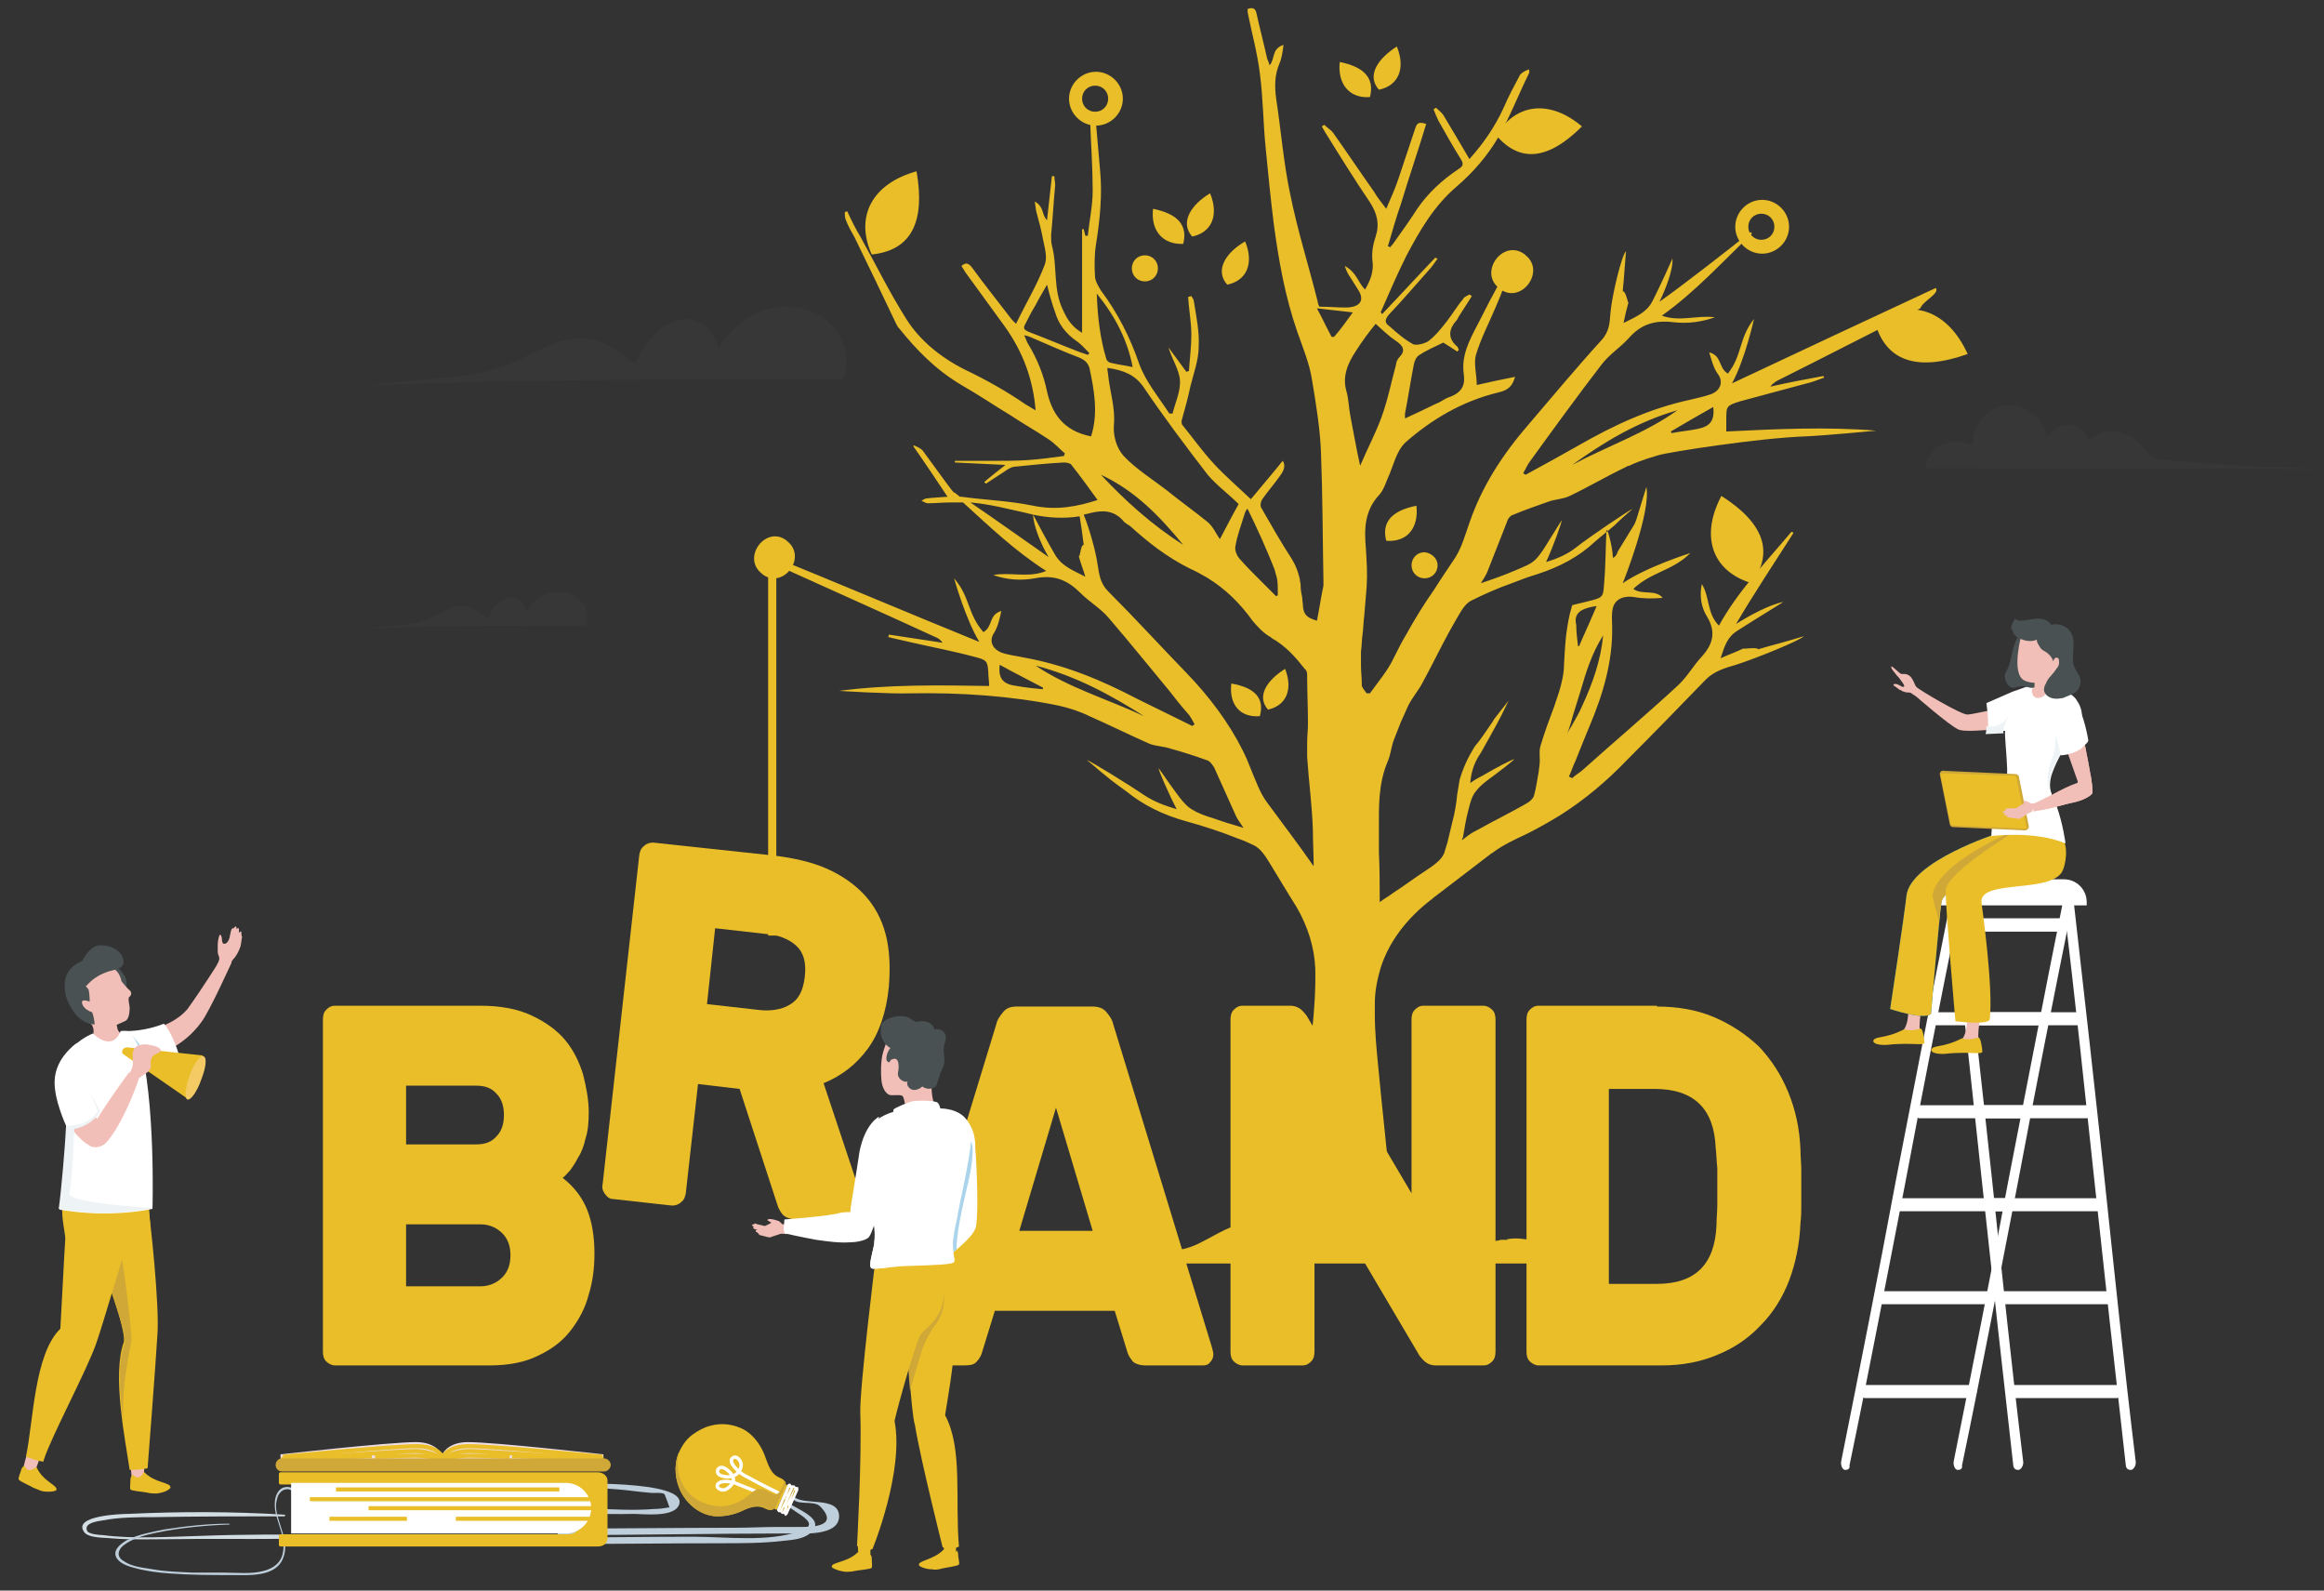 <svg width="285" height="195" viewBox="0 0 285 195" fill="none" xmlns="http://www.w3.org/2000/svg"><rect x="0" y="0" width="285" height="195" fill="#333333" stroke="none"/> <style> #rotate_1 , #Vector_23 , #translate_1 , #tree , #lamb , #man_1 , #hand , #man_2 , #Group_10 , #Group_12{ transform-origin: center; transform-box: fill-box; } #Vector_23 { animation: rotationRevese 6s linear infinite; } #hand{ animation: rotation 6s linear infinite; } #translate_1 { animation: translateY 6s linear infinite; } #man_2 { animation: translateY 5s linear infinite; } #tree{ animation: translateY 6s linear infinite; } #man_1{ animation: translateX 3s linear infinite; } #Group_10 , #Group_12{ animation: fullTranslateX 4s linear infinite; } #lamb{ animation:lamp-effect 3s linear infinite } @keyframes rotationRevese{ 0% { transform: rotate(0deg); } 50% { transform: rotate(-5deg); } 100% { transform: rotate(0deg); } } @keyframes fullTranslateX { 0%, 100% { transform: translateX(0px); } 50% { transform: translateX(5px); } } @keyframes translateX { 0%, 100% { transform: translateX(0px); } 50% { transform: translateX(5px); } } @keyframes translateY { 0%, 100% { transform: translateY(0px); } 50% { transform: translateY(-5px); } } @keyframes lamp-effect{ 0%{ opacity:1 } 50%{ opacity:.5; } 100%{ opacity:1 } } /*rotation animation*/ @keyframes rotation { 0% { transform: rotate(0deg); } 50% { transform: rotate(5deg); } 100% { transform: rotate(0deg); } } </style> <g id="Group"> <g id="tree"> <path id="Vector" d="M93.4 70.3L93.5 70.4C96 72.3 99 68.4 96.6 66.4L96.5 66.3C94 64.3 90.9 68.3 93.4 70.3Z" fill="#E9BE28"/> <path id="Vector_2" d="M183.5 16.6C186.4 20 189.9 19.6 194 15.5C190.1 12.2 185.9 12.6 183.5 16.6Z" fill="#E9BE28"/> <path id="Vector_3" d="M106.9 31.2C111.7 30.7 113.5 27.3 112.4 21C107 22.5 104.8 26.5 106.9 31.2Z" fill="#E9BE28"/> <path id="Vector_4" d="M211.954 65.547L211.287 65.758L211.919 67.76L212.587 67.549L211.954 65.547Z" fill="white"/> <path id="Vector_5" d="M213.7 65C213.3 65.1 213.2 65.4 213.1 65.6L213 65.3L212.3 65.5L212.9 67.5L213.6 67.3L213.2 66.1C213.2 66 213.3 65.8 213.5 65.7C213.6 65.7 213.7 65.7 213.8 65.8C213.8 65.8 213.9 65.9 213.9 66L214.3 67.2L215 67L214.6 65.8C214.5 65.2 214.1 64.8 213.7 65Z" fill="white"/> <path id="Vector_6" d="M211.8 64.8C211.9 65 211.8 65.2 211.6 65.3C211.4 65.4 211.2 65.3 211.1 65.1C211 64.9 211.1 64.7 211.3 64.6C211.5 64.5 211.7 64.6 211.8 64.8Z" fill="white"/> <path id="Vector_7" d="M214.8 71.5C217.6 67.7 216.3 64.1 211.1 60.8C208.5 65.7 209.9 70 214.8 71.5Z" fill="#E9BE28"/> <path id="Vector_8" d="M229.9 39.4C231.2 44.3 235.1 45.6 241.3 43.4C238.9 38.1 234.4 36.4 229.9 39.4Z" fill="#E9BE28"/> <path id="Vector_9" d="M131.1 12.1C131.1 13.9 132.6 15.4 134.4 15.4C136.2 15.4 137.7 13.9 137.7 12.1C137.7 10.3 136.2 8.8 134.4 8.8C132.6 8.8 131.1 10.3 131.1 12.1ZM135.9 12.1C135.9 13 135.2 13.7 134.3 13.7C133.4 13.7 132.7 13 132.7 12.1C132.7 11.2 133.4 10.5 134.3 10.5C135.2 10.5 135.9 11.2 135.9 12.1Z" fill="#E9BE28"/> <path id="Vector_10" d="M145.1 29.9C145.7 27.6 144.4 26.2 141.4 25.6C141.1 28.3 142.6 30 145.1 29.9Z" fill="#E9BE28"/> <path id="Vector_11" d="M146.2 29C148.6 28.5 149.5 26.4 148.4 23.7C146.2 25 144.6 27.2 146.2 29Z" fill="#E9BE28"/> <path id="Vector_12" d="M138.8 32.9C138.8 33.8 139.5 34.5 140.4 34.5C141.3 34.5 142 33.8 142 32.9C142 32 141.3 31.3 140.4 31.3C139.5 31.3 138.8 32 138.8 32.9Z" fill="#E9BE28"/> <path id="Vector_13" d="M170 66.3C169.4 64 170.7 62.6 173.7 62C174 64.7 172.6 66.5 170 66.3Z" fill="#E9BE28"/> <path id="Vector_14" d="M150.5 34.9C152.9 34.4 153.8 32.3 152.7 29.6C150.4 30.9 148.9 33.1 150.5 34.9Z" fill="#E9BE28"/> <path id="Vector_15" d="M176.3 69.3C176.3 70.2 175.6 70.9 174.7 70.9C173.8 70.9 173.1 70.2 173.1 69.3C173.1 68.4 173.8 67.7 174.7 67.7C175.6 67.8 176.3 68.5 176.3 69.3Z" fill="#E9BE28"/> <path id="Vector_16" d="M168 11.9C168.6 9.6 167.3 8.2 164.3 7.6C164 10.3 165.5 12.1 168 11.9Z" fill="#E9BE28"/> <path id="Vector_17" d="M169.1 11C171.5 10.5 172.4 8.4 171.3 5.7C169.1 7.1 167.5 9.2 169.1 11Z" fill="#E9BE28"/> <path id="Vector_18" d="M154.5 87.8C155.1 85.6 153.9 84.3 151 83.8C150.7 86.4 152.1 88 154.5 87.8Z" fill="#E9BE28"/> <path id="Vector_19" d="M155.5 87C157.7 86.5 158.6 84.6 157.6 82C155.5 83.3 154 85.3 155.5 87Z" fill="#E9BE28"/> <path id="Vector_20" d="M212.8 27.8C212.8 29.6 214.3 31.1 216.1 31.1C217.9 31.1 219.4 29.6 219.4 27.8C219.4 26 217.9 24.5 216.1 24.5C214.3 24.5 212.8 26 212.8 27.8ZM217.6 27.8C217.6 28.7 216.9 29.4 216 29.4C215.1 29.4 214.4 28.7 214.4 27.8C214.4 26.9 215.1 26.2 216 26.2C216.9 26.2 217.6 26.9 217.6 27.8Z" fill="#E9BE28"/> <path id="Vector_21" d="M183.8 35.3L183.9 35.4C186.5 37.4 189.6 33.3 187.1 31.3L187 31.2C184.4 29.2 181.3 33.3 183.8 35.3Z" fill="#E9BE28"/> <path id="Vector_22" fill-rule="evenodd" clip-rule="evenodd" d="M237.4 35.3C229 39.2 220.7 43.1 212.4 47C214 44.1 215.1 39.1 215.1 39.1C213.2 41.5 213.7 43.5 211.9 45.8C210.7 45.1 211.2 43.6 209.6 43.2C209.9 44.1 210.1 45.1 210.7 45.9C211.3 46.7 211.1 47.8 209.9 48.3C209.1 48.6 208.1 48.8 207.3 49C202.2 50.1 197.8 52.2 193.6 54.6C191.5 55.8 189.3 57 187.1 58.2C186.9 58.1 186.9 58.1 186.8 58C187.1 57.5 187.3 57 187.6 56.6C190.5 52.6 193.4 48.6 196.4 44.7C197.3 43.5 198.7 42.6 199.7 41.5C201.1 39.9 202.7 39.2 205.2 39.5C206.9 39.7 208.6 39.5 210.3 38.9C208.2 38.6 206 39.5 203.8 38.7C208 35.7 211.2 32.1 214.8 28.7C214.9 28.6 214.7 28.4 214.6 28.5C211.6 30.9 206.6 34.8 203.5 37C204.2 35.6 205.2 33.1 205.1 31.7C205.1 31.7 203.5 35.3 202.6 37C201.9 38.3 200.7 38.8 199.1 39.6C199.3 38.6 199.5 37.8 199.7 37.1C199.6 37.1 199.4 35.7 199 35.7C199.2 33.7 199.2 33.1 199.4 30.8C198.9 31.2 197.7 36.1 197.5 38.3C197.4 39.5 197.4 40.6 196.4 41.7C193.3 45.1 190.4 48.6 187.4 52.1C184.2 55.8 181.7 59.7 180.2 64.1C179.7 65.5 179.3 67 178.5 68.3C177.9 69.2 177.3 70.1 176.7 71C176.4 71.5 176.1 71.9 175.8 72.4C174.6 74.1 173.5 75.9 172.5 77.7C171.9 78.7 171.4 79.7 170.9 80.7C170.2 82.2 169 83.6 168 85C167.8 85 167.8 85 167.6 85C167.4 84.7 167 84.3 167 84C167 83.9 167 83.9 167 83.8C167 83.1 166.9 82.3 166.9 81.6C166.9 81 166.9 80.5 166.9 79.9C167 79.2 167 78.4 167.1 77.7C167.2 77 167.2 76.2 167.3 75.5C167.4 74.3 167.5 73.1 167.6 71.9C167.7 70.3 167.6 68.8 167.5 67.2C167.3 64.9 167.3 62.6 169.2 60.6C169.7 60 169.9 59.3 170.2 58.6C170.9 57.1 171.2 55.3 172.4 54.2C175.5 51.5 179.2 49.2 183.8 48.1C185.1 47.8 185.5 47.2 185.8 46.2C184.3 46.5 182.8 46.8 181.1 47.2C181.1 45.9 180.7 44.6 181 43.5C181.6 41.5 182.6 39.6 183.4 37.7C183.8 36.8 184.2 35.8 184.5 34.9C184.6 34.6 184.4 34.2 184.3 33.9C183.2 35.9 182.2 37.8 181.2 39.8C180.2 41.7 179.2 43.6 179.5 45.8C179.7 47.1 179.4 48.1 177.7 48.7C177.1 48.9 176.7 49.3 176.1 49.5C174.9 50.1 173.6 50.7 172.3 51.3C172.3 51 172.3 50.8 172.3 50.7C172.7 48.7 173 46.6 173.4 44.6C173.5 44.2 173.7 43.7 174.1 43.5C175 42.9 176 42.5 177 42C177.5 42.3 178.1 42.7 178.7 43.1C178.8 43 178.8 43 178.9 42.9C178.8 42.7 178.8 42.5 178.6 42.4C177.5 41.4 177.7 40.3 178.6 39.3C178.7 39.2 178.8 39 178.9 38.8C179.4 38 180 37.1 180.5 36.3L180.2 36.1C179.9 36.3 179.5 36.4 179.4 36.7C178.7 37.5 178.2 38.4 177.5 39.3C176.8 40.2 176.1 41.1 175.2 41.8C174.8 42.1 173.7 42.4 173.3 42.2C172.2 41.6 171.3 40.8 170.4 40C169.8 39.6 169.8 39.2 170.3 38.6C172.1 36.7 173.8 34.7 175.5 32.8C175.8 32.4 176.1 32 176.3 31.7L176 31.6C173.8 33.9 171.7 36.2 169.5 38.5C169.3 38.3 169.3 38.2 169.4 38.1C170.4 35.8 171.4 33.5 172.5 31.3C174.1 28.3 175.8 25.3 178.6 22.9C180.7 21.1 182.4 19.1 183.7 16.9C185.2 14.3 186.2 11.6 187.5 9C187.6 8.8 187.5 8.6 187.5 8.5C187 8.7 186.6 8.9 186.4 9.2C185.7 10.5 185 11.8 184.4 13.2C183.4 15.4 182 17.5 180.2 19.5C179.1 17.6 178 15.8 177 14.1C176.8 13.8 176.4 13.5 176.1 13.2L175.8 13.4C176 13.9 176.2 14.4 176.4 14.8C177.3 16.4 178.2 18 179.2 19.6C179.5 20.1 179.4 20.4 178.9 20.7C176.8 22.1 175.1 23.7 173.8 25.6C172.9 27 171.9 28.4 170.9 29.8C170.8 30 170.6 30.1 170.5 30.3C170.4 30.3 170.3 30.2 170.2 30.2C170.7 28.5 171.2 26.7 171.8 25C172.8 21.7 173.9 18.5 174.9 15.2C174 14.9 173.8 15.1 173.6 15.6C172.9 17.7 172.2 19.8 171.5 21.9C171.1 23.1 170.6 24.2 170 25.6C169.4 24.8 168.9 24.2 168.5 23.5C166.8 21.1 165.2 18.7 163.5 16.3C163.2 15.9 162.8 15.7 162.4 15.3L162.1 15.5C162.2 15.7 162.4 16 162.5 16.2C164.3 19.1 166.1 22 168 24.8C168.9 26.2 169.2 27.5 168.7 29C168.4 29.9 168.2 30.9 168.3 31.9C168.5 33.2 168.1 34.3 167.4 35.5C166.5 34.6 166.4 33.4 164.9 32.6C165.1 33.1 165.2 33.4 165.4 33.7C165.8 34.3 166.2 35 166.6 35.6C167.4 36.9 166.7 37.7 165 37.7C164 37.7 162.9 37.6 161.8 37.6C161.7 37.4 161.6 37.2 161.6 37C160.5 32.6 159.1 28.2 158.2 23.7C157.4 19.9 157.1 16 156.5 12.1C156.3 10.6 156.3 9.2 156.9 7.8C157.2 7.1 157.3 6.3 157.4 5.5C155.9 6 156.4 7.2 155.7 8C155.6 7.7 155.5 7.4 155.4 7.2C155 5.4 154.5 3.5 154.1 1.7C154 1.2 153.8 0.8 153 1.1C153 1.2 153 1.4 153 1.5C153.5 4 154.2 6.5 154.5 9C154.9 12 154.9 15 155.2 18C155.5 21.1 155.8 24.2 156.2 27.4C156.8 31.9 157.6 36.4 159.1 40.7C159.8 42.7 160.6 44.6 160.9 46.6C161.4 49.6 161.9 52.6 162 55.6C162.2 60.8 162.2 66.1 162.3 71.3C162.3 71.5 162.3 71.6 162.3 71.8C162 73.2 161.8 74.6 161.5 76.1C161.2 76 160.9 75.9 160.7 75.8C160.1 75.5 159.9 75.1 159.8 74.5C159.8 74.1 159.7 73.7 159.7 73.3C159.6 72.8 159.5 72.3 159.5 71.8V71.7C159.5 71.5 159.4 71.3 159.4 71C159.2 70.1 158.9 69.3 158.4 68.5C157.1 66.5 155.9 64.4 154.7 62.3C154.5 62 154.6 61.5 154.8 61.2C155.5 60.2 156.3 59.3 157 58.3C157.6 57.5 157.6 56.9 157.3 56.5C156.1 58 154.8 59.5 153.4 61.2C151.7 59.6 150.2 58.3 148.9 56.9C147.5 55.4 146.3 53.7 145 52.1C144.9 52 144.9 51.8 144.9 51.6C145.3 50.2 145.7 48.7 146 47.3C146.4 45.7 147 44.1 147 42.5C147.1 40.6 146.7 38.8 146.4 36.9C146.4 36.7 146.2 36.5 146.1 36.3L145.7 36.4C145.8 38 146.1 39.5 146.1 41C146.1 42.5 145.9 44 145.8 45.5C145.6 45.5 145.7 45.5 145.5 45.6L143.3 42.6C143.7 44 144.6 45.3 144.7 46.6C144.8 48 144.1 49.4 143.8 50.7C143.6 50.7 143.6 50.7 143.4 50.7C142.1 48.7 140.5 46.8 139.7 44.6C138.6 41.4 137.1 38.4 135 35.6C134.7 35.1 134.4 34.6 134.3 34.1C134.2 32.7 134.2 31.3 134.4 30C134.9 26.9 135.2 23.8 134.9 20.8C134.7 18.5 134.5 16.2 134.3 13.9C133.6 14 133.6 14.1 133.7 15.1C133.8 17.9 134 20.6 134 23.4C134 25.2 133.6 27 133.4 28.9C133.2 28.9 133.3 28.9 133.1 28.9L132.9 28.1C132.8 28.1 132.8 28.1 132.7 28.1V40.8C131.5 40.1 130.9 39.2 130.4 38.1C129.1 35.5 129.7 32.7 129 30.1C128.9 29.7 128.9 29.3 128.9 28.8C129.1 26.8 129.2 24.8 129.4 22.7C129.4 22.3 129.3 22 129.3 21.6H129L128.4 27C127.7 26.3 128.1 25.4 126.9 24.7C127 25.3 127 25.6 127.1 26C127.4 27.1 127.7 28.2 127.9 29.3C128.1 30.4 128.5 31.5 128.1 32.5C127.2 34.9 125.8 37.2 124.6 39.7C124.3 39.4 124.2 39.3 124.1 39.2C122.5 37.1 120.8 35 119.2 32.8C118.8 32.3 118.5 32.1 117.9 32.6C118.1 32.9 118.2 33.1 118.4 33.4C120 35.6 121.6 37.8 123.2 40C125.5 43.2 126.7 46.6 127 50.3C126.6 50.1 126.2 49.8 125.8 49.6C123.5 48 121 46.6 118.3 45.3C115.3 43.8 112.8 41.7 111.2 39.2C109.1 35.9 107.4 32.4 105.5 29C104.9 28 104.4 27 103.9 25.9L103.6 26C103.6 26.3 103.6 26.6 103.7 26.9C104 27.7 104.4 28.4 104.8 29.1C106.5 32.6 108.2 36.1 109.9 39.7C110 39.9 110.1 40.1 110.3 40.3C112.4 42.9 114.7 45.3 117.9 47.2C120 48.4 121.9 49.7 123.9 50.9C125.4 51.9 127 52.8 128.5 53.8C129.3 54.3 129.9 55 130.6 55.6C130.5 55.7 130.5 55.8 130.5 55.9C129 56.1 127.6 56.3 126.1 56.4C124.6 56.5 123 56.5 121.5 56.5C120 56.5 118.6 56.5 117.1 56.5C117.1 56.6 117.1 56.6 117.1 56.7C119 56.8 121 56.9 123.3 57C122.3 57.8 121.5 58.4 120.7 59.1C120.8 59.2 120.8 59.2 120.9 59.3C121.7 58.8 122.4 58.3 123.2 57.8C123.6 57.5 124.1 57.2 124.6 57.2C126.6 57 128.5 56.8 130.5 56.7C130.8 56.7 131.3 56.8 131.4 57C132.5 58.4 133.6 59.9 134.6 61.3C132.1 62.1 129.6 62.6 126.7 62C123.8 61.4 120.8 61.3 117.9 60.9C117.8 60.9 117.7 60.9 117.7 60.9C117.5 60.7 117.3 60.6 117.1 60.4H117C116.6 60 116.3 59.5 115.9 59C115 57.8 114.1 56.5 113.2 55.3C113 55 112.5 54.8 112.1 54.6L112 54.7C113.4 56.7 114.8 58.8 116.2 60.9C115.1 61 114.4 61 113.7 61.1C113.4 61.1 113.2 61.3 113 61.4C113.3 61.5 113.5 61.7 113.8 61.7C114.7 61.7 115.6 61.6 116.5 61.6C117.1 61.6 117.6 61.6 118.1 61.6C121.3 64.5 124.4 67.5 128.3 70C126.1 70.9 123.9 70.1 121.8 70.5C123.5 71.1 125.2 71.2 126.9 70.9C129.4 70.4 131 71.2 132.5 72.7C133.6 73.8 135 74.6 136 75.8C138.5 78.7 140.9 81.7 143.4 84.7C144.1 85.6 144.8 86.5 145.6 87.4C146 87.8 146.2 88.3 146.5 88.8C146.3 88.9 146.4 88.9 146.2 89C146 88.9 145.8 88.8 145.6 88.7C143.6 87.7 141.5 86.7 139.5 85.7C135.1 83.4 130.6 81.5 125.5 80.6C124.6 80.4 123.6 80.3 122.8 80C121.6 79.5 121.3 78.5 121.9 77.6C122.4 76.8 122.6 75.8 122.8 74.9C121.2 75.4 121.8 76.8 120.6 77.5C118.6 75.2 119 73.2 117 70.9C117 70.9 118.4 75.9 120.1 78.7C111.5 75.2 103 71.6 94.4 68.1C94 68.8 96.1 69.7 96.6 69.9C103.2 72.9 108.2 75.1 114.7 78.1C115 78.2 115.3 78.4 115.6 78.8L109 77.8C109 77.9 109 78 108.9 78.1C109.8 78.3 110.6 78.5 111.5 78.7C114.1 79.3 116.8 79.8 119.4 80.5C121 80.9 121.1 81 121.2 82.4C121.2 83 121.3 83.5 121.3 84.1C115.2 84 109 83.9 102.9 84.7C102.9 84.7 109.2 85.1 111.7 85C117.8 84.9 123.9 85.3 129.8 86.5C131.1 86.8 132.4 87.2 133.6 87.8C136.1 88.9 138.5 90.1 141 91.2C141.8 91.5 142.8 91.5 143.6 91.8C145.1 92.2 146.6 92.7 148 93.2C148.4 93.3 148.7 93.8 148.9 94.1C149.8 96.1 150.7 98.1 151.6 100.1C151.8 100.5 152.1 100.9 152.5 101.5C152.1 101.4 151.6 101.2 151.2 101.1C150.1 100.8 149.1 100.4 148.1 100.1C147.2 99.8 146.3 99.4 145.7 98.9C144.9 98.2 144.4 97.4 143.8 96.6C143.2 95.8 142.7 95 142.1 94.2C142 94.3 143.4 97.5 144.3 99.2C142.9 98.8 141.6 98.3 140.5 97.6C138.9 96.5 133.6 93.2 133.3 93.2C134.1 93.8 134.8 94.5 135.6 95.1C136.4 95.8 137.3 96.4 138.1 97C140.2 98.7 142.6 99.9 145.5 100.7C147.7 101.3 149.8 102 151.8 102.8C152.4 103 153.1 103.3 153.7 103.6C154.6 104 155.2 105 155.7 105.8C156.5 107.1 157.8 109.3 159 111.2C160.4 113.6 161.2 116.2 161.3 118.8C161.4 124 160.6 129.1 159.8 134.2C159.4 137 159 139.8 158.6 142.6C158.4 144.4 158.1 146.1 157.9 147.9C157.9 148.1 157.9 148.3 157.8 148.5L157.7 148.6C157.6 148.6 157.6 148.7 157.5 148.7C156.6 149.3 155.3 149.6 153.4 149.8C151 150.1 149.3 151.3 147.5 152.2C146.2 152.9 144.8 153.4 143 153.3C138.8 153.1 135.7 154.9 135.7 154.9H195C195 154.9 188.6 151.3 185 151.9H184.9C184.8 151.9 184.8 151.9 184.8 151.9L184.9 152C184.6 152 184.4 152 184.1 152C183.9 152 183.8 152.1 183.6 152.1C181.1 152.6 179.8 153 177.8 152.1C177.7 152.1 177.6 152 177.5 152C177.4 152 177.3 151.9 177.3 151.9C176.2 151.3 174 149.8 172.4 148.8C172.4 148.8 172.4 148.8 172.3 148.8C172 148.6 171.7 148.4 171.4 148.2C171.2 148.1 171.1 147.9 170.9 147.7C170.8 147.6 170.8 147.6 170.7 147.5C170.7 147.6 170.7 147.7 170.7 147.7C170.7 147.6 170.7 147.5 170.7 147.5C170.7 147.2 170.6 146.8 170.6 146.5C170.1 141.2 169.5 135.9 169 130.6C168.8 128.5 168.6 126.5 168.6 124.4C168.6 123.9 168.6 123.5 168.6 123C168.6 121.5 168.9 120.1 169.3 118.7C170.3 115.5 172.5 112.6 175.5 110.3C175.7 110.2 175.8 110 176 109.9C178.5 108 181.1 106 182.8 104.7C182.9 104.6 183 104.6 183.1 104.5C184.3 103.6 185.8 102.9 187.3 102.2C188.7 101.5 190.1 100.7 191.4 99.9C194.4 98 197.1 95.7 199.5 93.2C202.8 89.9 206 86.6 209.2 83.3C210.2 82.3 211.5 81.9 212.9 81.5C215.4 80.7 220.8 78.5 221.2 78C218.6 78.8 218 78.9 215.6 79.6C215.5 79.3 213.8 79.6 213.8 79.5C213 79.9 212.1 80.2 211 80.7C211.5 79.2 211.8 78.1 213.1 77.3C214.8 76.2 218.4 74 218.7 73.8C217 74.1 214.3 75.6 212.9 76.5C214.7 73.4 217.9 68.5 219.9 65.4C220 65.3 219.7 65.1 219.6 65.3C216.5 69 213.1 72.5 210.8 76.7C209.3 75.2 209.7 73.2 208.7 71.6C208.4 73 208.6 74.5 209.4 75.7C210.5 77.6 210 79.1 208.6 80.6C207.6 81.7 206.9 83 205.7 84.1C201.9 87.6 198 90.9 194.2 94.3C193.8 94.7 193.2 95 192.8 95.4C192.6 95.3 192.6 95.3 192.4 95.2C192.7 94.6 192.9 93.9 193.2 93.3C193.5 92.6 193.7 92 194 91.3C194.3 90.6 194.6 89.8 194.9 89.1C196.6 85.1 197.8 81 197.7 76.8C197.7 76 197.6 75.3 197.8 74.5C198.1 73.4 199.2 73 200.4 73.2C201.5 73.4 202.7 73.4 203.9 73.3C203 72.2 201.4 73 200.3 72.2C202.5 70.1 205.1 70 207.3 67.8C207.3 67.8 201.9 69.5 199 71.5C199.1 71.3 202.5 62.7 201.9 59.7L200.7 63.6C200.6 63.9 200.5 64.2 200.3 64.5L198.4 67.6C198.3 67.9 198.2 68.2 197.8 68.4C197.7 66.6 197 64.4 197 65.1C196.9 67.3 196.9 69.6 196.7 71.8C196.6 73.2 196.5 73.3 194.8 73.7C194.1 73.9 193.5 74 192.8 74.2C192.8 74.2 192.7 74.6 192.5 75.3C192.4 75.7 192.3 76.3 192.2 76.9C192 78 191.9 79.6 191.8 81.5C191.8 82.6 191.5 83.8 191.2 84.8C191 85.4 190.8 86 190.6 86.6C190 88.2 189.4 89.8 188.9 91.5C188.7 92.2 188.9 93 188.8 93.7C188.8 94 188.7 94.3 188.7 94.6C188.5 95.6 188.4 96.6 188.1 97.6C188 97.9 187.6 98.3 187.2 98.5C186 99.2 184.8 99.8 183.7 100.4C182.7 100.9 181.7 101.5 180.7 102C180.2 102.3 179.8 102.6 179.3 103C179.3 102.9 179.3 102.8 179.4 102.7C179.6 101.5 179.8 100.3 180.1 99.2C180.3 98.4 180.5 97.6 181 97C181.6 96.2 182.5 95.6 183.3 95C184.1 94.4 184.9 93.8 185.7 93.1C185.6 93 183.5 94.1 181.8 95.1C181.2 95.4 180.7 95.7 180.3 96C180.4 94.8 180.7 93.7 181.4 92.6C181.5 92.5 181.5 92.4 181.6 92.3C182.1 91.4 182.9 90 183.6 88.7C184.4 87.2 185 85.9 185 85.9C184.4 86.7 183.8 87.4 183.2 88.2C183.2 88.3 183.1 88.3 183.1 88.4C182.6 89.1 182.1 89.9 181.5 90.7C181.3 91 181 91.3 180.8 91.6C180 92.9 179.4 94.2 179 95.6C178.9 96.2 178.8 96.8 178.7 97.4C178.6 98.5 178.4 99.7 178.1 100.8C177.9 101.6 177.7 102.5 177.5 103.3C177.4 103.7 177.2 104.2 177.1 104.6C176.8 105.4 175.8 106.1 174.9 106.7C173.5 107.6 172.2 108.6 170.8 109.5C170.3 109.9 169.7 110.2 169.2 110.6C169.2 108.6 169.2 106.5 169.1 104.5C169.1 103.6 169.1 102.6 169.1 101.7C169.1 98.9 169 96.1 170.2 93.3C170.5 92.6 170.6 91.8 170.8 91.1C170.8 91 170.9 90.9 170.9 90.8C171.2 90 171.5 89.3 171.8 88.5C172.1 87.8 172.4 87.2 172.7 86.5C173.2 85.5 174 84.6 174.5 83.6C175.6 81.6 176.6 79.5 177.7 77.5C178 77 178.3 76.4 178.6 75.9C179.1 75.1 179.6 74 180.5 73.6C182.1 72.8 183.7 72.1 185.4 71.5C186.4 71.1 187.5 70.7 188.5 70.4C191.3 69.5 193.7 68.2 195.6 66.4C196.4 65.7 197.2 65.1 198 64.4C198.7 63.7 199.4 63.1 200.2 62.4C200 62.4 194.8 65.9 193.3 67.1C192.3 67.9 191 68.5 189.6 68.9C190.4 67.2 191.6 63.9 191.5 63.8C191 64.6 190.5 65.4 190 66.2C189.5 67 189 67.9 188.3 68.6C187.7 69.2 186.8 69.5 185.9 69.9C184.5 70.5 183.1 71 181.6 71.5C181.9 71 182.2 70.6 182.4 70.1C183.2 68.1 184 66 184.8 64C184.9 63.6 185.2 63.2 185.6 63.1C187 62.5 188.5 62 189.9 61.5C190.7 61.2 191.7 61.2 192.5 60.8C194.8 59.7 197 58.4 199.3 57.3C199.5 57.2 199.6 57.1 199.8 57.1C200.2 56.9 201.3 56.4 203.4 55.8C204.8 55.4 215.7 53.7 221.4 53.5C223.8 53.4 230.1 52.8 230.1 52.8C224 52.3 217.8 52.6 211.7 52.9V51.2C211.7 49.8 211.8 49.7 213.4 49.2C216 48.5 218.6 47.8 221.2 47.1C222.1 46.9 222.9 46.6 223.7 46.3C223.7 46.2 223.6 46.1 223.6 46.1C221.4 46.5 219.3 46.9 217.1 47.4C217.3 47.1 217.6 46.9 217.9 46.7C224.3 43.5 229.1 41 235.5 37.8C235.8 36.9 237.9 36 237.4 35.3ZM125.7 39.8C126.1 39 126.5 38.2 127 37.4C127.4 36.6 127.9 35.8 128.4 34.9C128.7 36.1 129 37.2 129.4 38.3C129.8 39.7 130.7 40.9 132 41.8C132.6 42.2 133.1 42.8 133.6 43.3C133.5 43.4 133.4 43.5 133.4 43.5C133.1 43.4 132.8 43.3 132.5 43.2C130.4 42.4 128.3 41.5 126.2 40.7C125.7 40.5 125.4 40.3 125.7 39.8ZM133.8 53.5C130.3 52.8 129 50.6 128.4 48C128 46 127.2 44 126.1 42.2C125.9 41.9 125.8 41.5 125.6 41.1C126 41.2 126.1 41.2 126.3 41.3C128.4 42.2 130.4 43.1 132.5 43.9C133.1 44.2 133.4 44.5 133.6 45.1C134.2 47.9 134.7 50.7 133.8 53.5ZM127.9 84.5C126.8 84.4 125.8 84.3 124.7 84.1C123 83.9 122.4 83.2 122.6 81.5C124.4 82.5 126.2 83.4 127.9 84.3C127.9 84.3 127.9 84.4 127.9 84.5ZM127 81.6C132 82.9 136.2 85.2 140.3 87.8C135.8 85.7 131 84.3 127 81.6ZM153 62.4C154.1 64.6 155.4 67.5 156.3 69.8C156.4 70.2 156.5 70.5 156.6 70.9C156.7 71.4 156.7 72 156.7 72.5C156.7 72.7 156.7 72.8 156.7 73C156.6 73 156.5 73.1 156.5 73.1C156.4 73 156.3 72.9 156.2 72.8C156 72.6 155.8 72.4 155.6 72.2C155.2 71.8 154.7 71.3 154.3 70.9C153.5 70.1 152.8 69.4 152.1 68.6C151.7 68.2 151.4 67.5 151.5 67C151.7 65.7 152.2 64.4 152.6 63.1C152.6 63 152.9 62.3 153 62.4ZM140.2 47.4C142.7 51.1 145.4 54.7 148.1 58.2C149.2 59.5 150.7 60.6 151.9 61.8C151.1 63.2 150.4 64.6 149.6 66.1C149.1 65.4 148.8 64.6 148.1 64C146.5 62.7 144.8 61.5 143.2 60.2C141.4 58.8 139.3 57.5 137.8 55.9C136.9 54.9 136.5 53.4 136.6 52.1C136.8 50 136.1 48 135.9 46C135.9 45.8 135.8 45.5 135.8 45.1C137.9 45.4 139.2 46 140.2 47.4ZM145.1 66.8C141.2 64.3 138 61.4 135 58.2C139.3 60.2 142.3 63.4 145.1 66.8ZM138.9 45C138 44.8 137.1 44.7 136.3 44.5C136.1 44.5 135.8 44.3 135.7 44.1C134.9 41.5 134.6 38.8 134.5 36C136.8 38.8 138.3 41.8 138.9 45ZM119 61.6C121.4 61.8 123.6 62.4 125.9 62.9C126.2 63 126.4 63 126.7 63.1C126.7 64.5 127.8 67 128.6 68.3C126 66.5 122.1 63.7 119 61.6ZM129.5 68.2C128.6 66.7 127 63.7 126.7 63.1C128.6 63.5 130.5 63.6 132.4 63.3C132.6 64.5 132.7 65.2 132.9 66.8C132.5 66.8 132.5 68.2 132.3 68.2C132.5 69 132.8 69.7 133.1 70.7C131.5 69.9 130.3 69.4 129.5 68.2ZM155.4 98.4C154.5 97.2 154 95.7 153.4 94.3C153.1 93.5 152.8 92.8 152.4 92C150.7 88.6 148.3 85.4 145.5 82.5C142.3 79.2 139.2 75.8 135.9 72.5C134.9 71.5 134.8 70.4 134.6 69.2C134.4 67.7 133.6 64.8 132.9 63.1C133.2 63 133.4 63 133.7 62.9C135.3 62.5 136.6 62.6 137.7 63.8C137.9 64.1 138.3 64.3 138.6 64.5C140.8 66.5 143.1 68.3 145.9 69.7C146.6 70 147.3 70.4 148 70.8C150.3 72.2 152.1 74 153.6 76.1C154.2 76.8 154.9 77.6 155.8 78.1C155.8 78.1 155.9 78.1 155.9 78.2C157.7 79.2 158.9 80.6 160 82L160.1 82.1C160.3 82.3 160.3 82.6 160.3 82.9C160.3 84.8 160.4 86.8 160.4 88.7C160.4 89.5 160.3 90.3 160.3 91C160.3 91.6 160.3 92.2 160.3 92.8C160.5 95.8 160.9 98.7 161 101.7C161 103.2 161.1 104.7 161.1 106.2C159.3 103.6 157.3 101 155.4 98.4ZM163.3 41.3C162.7 40.2 162.2 39.1 161.5 37.8C163.1 38 164.3 38.1 165.9 38.3C165.1 39.4 164.4 40.4 163.6 41.3C163.5 41.3 163.4 41.3 163.3 41.3ZM165.6 51C165.4 50 165.4 48.9 165.1 47.9C164.6 46.1 165.3 44.5 166.3 43C167 41.9 167.8 40.8 168.7 39.7C169.6 40.5 170.3 41.2 171.2 41.8C172.1 42.4 172.4 43 171.6 43.8C171.4 44 171.2 44.4 171.2 44.7C170.6 46.9 170.2 49 169.4 51.2C168.7 53.1 167.7 55 166.8 57.1C166.3 54.9 166 53 165.6 51ZM194 74.8C194.4 74.6 195 74.4 195.8 74.3C195.2 75.7 194.6 77.1 194 78.4C193.9 78.6 193.8 78.9 193.7 79.1C193.7 79.1 193.7 79.1 193.7 79.2C193.6 79.2 193.6 79.2 193.5 79.2C193.5 79.2 193.5 79.2 193.5 79.1C193.4 78.2 193.3 77.4 193.3 76.6C193.1 75.8 193.3 75.2 194 74.8ZM192.9 87.7C193.2 86.7 193.5 85.8 193.8 84.8C194.5 82.4 195.2 80.1 196.6 77.9C196.3 81 195.3 83.8 194 86.6C193.7 87.3 193.3 88 192.9 88.7C192.7 89.1 192.4 89.5 192.2 89.9C192.5 89.2 192.7 88.4 192.9 87.7ZM192.8 57C196.7 54.2 200.8 51.7 205.7 50.3C201.8 53.1 197.1 54.7 192.8 57ZM208.1 52.6C207.1 52.8 206 52.9 205 53.1C205 53 204.9 53 204.9 52.9C206.6 51.9 208.3 50.9 210.1 49.9C210.3 51.6 209.7 52.3 208.1 52.6Z" fill="#E9BE28"/> </g> <g id="brand"> <g id="rotate_1"> <path id="Vector_23" d="M95 104.9C97.4 105.2 99.6 105.7 101.4 106.5C103.2 107.3 104.8 108.4 106 109.7C107.2 111 108.1 112.6 108.6 114.5C109.1 116.4 109.2 118.5 109 121C108.7 124.1 107.8 126.7 106.4 128.6C105 130.5 103.2 131.9 101 132.8L106.2 148.4C106.3 148.7 106.3 148.9 106.3 149.1C106.3 149.5 106.1 149.8 105.8 150C105.5 150.2 105.2 150.4 104.9 150.3L97.4 149.5C96.7 149.4 96.2 149.2 95.9 148.8C95.6 148.4 95.4 148 95.3 147.6L90.7 133.5L85.6 132.9L84.1 146.3C84 146.8 83.9 147.1 83.5 147.4C83.2 147.7 82.8 147.8 82.4 147.8L75.2 147C74.8 147 74.5 146.8 74.2 146.4C73.9 146 73.8 145.6 73.9 145.2L78.4 104.8C78.5 104.3 78.6 104 79 103.7C79.3 103.4 79.7 103.3 80.1 103.3L95 104.9ZM86.7 123.1L92.9 123.8C94.4 124 95.8 123.8 96.8 123.2C97.9 122.6 98.5 121.5 98.7 119.7C98.9 117.9 98.5 116.7 97.6 115.9C96.7 115.1 95.4 114.6 93.9 114.5L87.7 113.8L86.7 123.1Z" fill="#E9BE28"/> <path id="Vector_24" d="M94.7 67.7V114.7" stroke="#E9BE28" stroke-miterlimit="10"/> </g> <path id="translate_1" d="M41.1 167.4C40.7 167.4 40.3 167.2 40 166.9C39.7 166.6 39.6 166.2 39.6 165.7V125C39.6 124.5 39.7 124.1 40 123.8C40.3 123.5 40.6 123.3 41.1 123.3H58.9C61.4 123.3 63.5 123.7 65.2 124.5C66.9 125.3 68.3 126.3 69.3 127.5C70.3 128.7 71 130.1 71.5 131.7C71.9 133.3 72.2 134.8 72.2 136.4C72.2 137.6 72.1 138.7 71.8 139.6C71.6 140.5 71.3 141.3 70.9 141.9C70.6 142.5 70.2 143.1 69.9 143.5C69.5 143.9 69.3 144.2 69 144.4C70.4 145.5 71.4 146.8 72 148.3C72.6 149.8 72.9 151.6 72.9 153.7C72.9 155.4 72.7 157.1 72.2 158.7C71.8 160.3 71 161.8 70 163.1C69 164.4 67.7 165.4 66 166.2C64.4 167 62.4 167.4 60 167.4H41.1V167.4ZM61.8 136.7C61.8 135.6 61.5 134.7 60.9 134.1C60.3 133.4 59.5 133.1 58.4 133.1H49.8V140.3H58.4C59.5 140.3 60.3 140 60.9 139.3C61.5 138.7 61.8 137.8 61.8 136.7ZM49.8 157.7H58.9C60 157.7 60.9 157.3 61.6 156.6C62.3 155.9 62.6 155 62.6 153.9C62.6 152.8 62.3 151.9 61.6 151.2C60.9 150.5 60 150.1 58.9 150.1H49.8V157.7Z" fill="#E9BE28"/> <path id="Vector_25" d="M134 123.4C134.7 123.4 135.3 123.6 135.7 124.1C136.1 124.6 136.4 125 136.5 125.5L148.6 165.1C148.7 165.5 148.8 165.8 148.8 166C148.8 166.4 148.7 166.7 148.4 167C148.2 167.3 147.9 167.4 147.5 167.4H140.5C139.8 167.4 139.2 167.2 138.9 166.9C138.6 166.5 138.4 166.2 138.3 165.9L136.7 160.7H122L120.4 165.9C120.3 166.2 120.1 166.6 119.8 166.9C119.5 167.3 119 167.4 118.2 167.4H111.2C110.9 167.4 110.6 167.3 110.3 167C110.1 166.7 109.9 166.4 109.9 166C109.9 165.8 110 165.5 110.1 165.1L122.2 125.5C122.3 125 122.6 124.6 123 124.1C123.4 123.6 123.9 123.4 124.7 123.4H134ZM125 150.9H134L129.5 135.8L125 150.9Z" fill="#E9BE28"/> <path id="Vector_26" d="M176.1 167.4C175.5 167.4 175 167.2 174.6 166.8C174.2 166.4 174 166.1 173.9 165.9L161.2 144.4V165.7C161.2 166.2 161.1 166.6 160.8 166.9C160.5 167.2 160.2 167.4 159.7 167.4H152.4C152 167.4 151.6 167.2 151.3 166.9C151 166.6 150.9 166.2 150.9 165.7V125C150.9 124.5 151 124.1 151.3 123.8C151.6 123.5 151.9 123.3 152.4 123.3H158.2C158.8 123.3 159.3 123.5 159.7 123.9C160.1 124.3 160.3 124.6 160.4 124.8L173.1 146.3V125C173.1 124.5 173.2 124.1 173.5 123.8C173.8 123.5 174.1 123.3 174.6 123.3H181.9C182.3 123.3 182.7 123.5 183 123.8C183.3 124.1 183.4 124.5 183.4 125V165.7C183.4 166.2 183.3 166.6 183 166.9C182.7 167.2 182.4 167.4 181.9 167.4H176.1Z" fill="#E9BE28"/> <path id="Vector_27" d="M203.2 123.4C205.7 123.4 208.1 123.8 210.2 124.7C212.3 125.6 214.1 126.8 215.7 128.3C217.2 129.9 218.4 131.7 219.3 133.9C220.2 136.1 220.7 138.4 220.8 141C220.8 141.9 220.9 142.7 220.9 143.4V145.5V147.6C220.9 148.3 220.9 149.1 220.8 149.9C220.7 152.5 220.2 154.9 219.4 157C218.6 159.1 217.4 161 215.9 162.5C214.4 164.1 212.6 165.3 210.6 166.1C208.5 167 206.2 167.4 203.7 167.4H188.7C188.3 167.4 187.9 167.2 187.6 166.9C187.3 166.6 187.2 166.2 187.2 165.7V125C187.2 124.5 187.3 124.1 187.6 123.8C187.9 123.5 188.2 123.3 188.7 123.3H203.2V123.4ZM210.4 140.7C210.2 135.9 207.7 133.5 202.9 133.5H197.3V157.4H203.2C207.9 157.4 210.3 155 210.5 150.2C210.5 149.3 210.6 148.5 210.6 147.7V145.4V143.2C210.5 142.4 210.5 141.5 210.4 140.7Z" fill="#E9BE28"/> <g id="Group_2" opacity="0.06"> <g id="Group_3" opacity="0.06"> <path id="Vector_28" opacity="0.06" d="M23.9 182.9C23.9 183.5 18.6 183.9 12 183.9C5.4 183.9 0.1 183.4 0.1 182.9C0.1 182.3 5.4 181.8 12 181.8C18.6 181.8 23.9 182.3 23.9 182.9Z" fill="#F2F6F8"/> </g> </g> <g id="man_1"> <path id="Vector_29" d="M14.3 118.4C14.7 118.9 15.2 119.4 15.4 119.9C15.6 120.5 15.6 121.2 15.3 121.7C15.1 122 14.8 122.2 14.4 122.1C14.3 122.1 14.2 122 14.2 122C13.4 121.5 12.8 120.6 12.7 119.7" fill="#495152"/> <path id="Vector_30" d="M5 178.4C5 178.4 4.5 179.9 4.3 180.3C4.1 180.7 3 180.3 2.9 180.1C2.8 179.8 3.4 178 3.4 178" fill="#F1BFB7"/> <path id="Vector_31" d="M2.6 180.2C2.5 180.6 2.2 181.2 2.3 181.4C2.4 181.6 3.8 182.2 4.1 182.4C4.3 182.5 4.9 182.7 5.1 182.8C6.1 183 6.8 182.8 6.9 182.7C7.2 182.1 5.3 181.7 4.5 179.9C4.5 179.9 4.4 179.9 4.2 180C4 180.2 3.6 180.3 3.4 180.2C3.2 180.1 3.1 179.9 3 179.7C3 179.7 2.7 179.8 2.6 180.2Z" fill="#E9BE28"/> <path id="Vector_32" d="M17.7 179.1C17.7 179.1 17.7 180.7 17.6 181.1C17.6 181.5 16.4 181.5 16.2 181.3C16.1 181.1 16 179.2 16 179.2" fill="#F1BFB7"/> <g id="Group 1"> <path id="Vector_33" d="M16 181.4C16 181.8 15.9 182.5 16 182.6C16.1 182.8 17.7 182.9 18.1 183C18.4 183.1 18.9 183.1 19.2 183.1C20.2 183 20.8 182.6 20.9 182.4C21 181.7 19.1 181.9 17.7 180.5C17.7 180.5 17.6 180.5 17.5 180.7C17.3 181 17.1 181.2 16.8 181.1C16.6 181.1 16.4 180.9 16.3 180.8C16.2 180.9 16 181 16 181.4Z" fill="#E9BE28"/> <path id="Vector_34" d="M29.6 114.3C29.6 114.1 29.4 114.2 29.3 114.4V114.5C29.3 114.2 29.3 114 29.3 113.9C29.3 113.7 29.1 113.8 29 113.9C29 113.8 29 113.7 29 113.7C29 113.5 28.7 113.6 28.7 113.8C28.7 113.8 28.7 114 28.7 114.1C28.7 114 28.7 114 28.7 113.9C28.7 113.7 28.5 113.8 28.4 113.9C28.4 113.9 28.4 114 28.3 114.2C28.3 114.4 28.2 114.6 28.2 114.7C28.2 114.9 28 115.6 27.6 115.7C27 115.8 27.4 114.8 27 114.6C26.9 114.5 26.7 115.3 26.7 115.8C26.7 116.2 26.7 116.5 26.7 116.7C26.7 117 26.9 117.3 26.9 117.5C26.9 117.8 26.6 118.3 26.6 118.3L28.1 118.6C28.1 118.6 28.4 117.8 28.6 117.6C29 117.2 29.3 116.6 29.5 116C29.6 115.6 29.6 115.2 29.7 114.8C29.6 114.9 29.6 114.4 29.6 114.3Z" fill="#F1BFB7"/> <path id="Vector_35" d="M15.8 126.6C15.8 126.6 20.5 126.6 23 123.7C25 120.9 27 117.7 27.1 117.5C27.5 117.7 28.4 118 28.4 118C28.4 118 25.7 124 24.7 125.3C23.7 126.7 21.6 128.9 17.3 130C15.2 127.7 15.8 126.6 15.8 126.6Z" fill="#F1BFB7"/> <path id="Vector_36" d="M19.3 163.7C19.6 160.2 18.4 149.2 18.2 148.3C18.1 147.4 17.4 147.2 16.9 147.1C14.4 146.3 11.4 150.3 12.2 153.8C12.2 153.9 12.2 153.9 12.2 154C12.7 156 15.4 162.6 15.2 164.5C13.7 168.5 15.4 176.7 15.9 180.2C16 180.2 16 180.2 16.1 180.2C17.4 180.2 18.1 180 18.1 180C18.1 180 19.1 167.2 19.3 163.7Z" fill="#E9BE28"/> <path id="Vector_37" d="M16.1 164.4C16.2 163.1 14.9 152.8 14.6 153C14.5 153 14.4 153.2 14.4 153.3C14.1 153.8 13.9 154.2 13.6 154.7C13.4 155.2 13.2 155.7 13 156.3C13.9 159.1 15.4 163.1 15.3 164.6C14.4 167 14.7 170.8 15.1 174.3C14.9 169.5 16 165.4 16.1 164.4Z" fill="#D0A837"/> <path id="Vector_38" d="M17.9 144.5C17.9 144.5 16.9 144.7 15 144.7C12.6 144.6 9.5 143.4 9.5 143.4C6.4 146.8 8.1 150.7 8 152C7.9 153.3 7.6 159.5 7.4 162.9C4.2 166 4.1 174.2 3.2 178.5V178.6C4.5 179.1 5.3 179.2 5.3 179.2L5.4 178.9C6.3 176.1 10.7 167.9 11.8 164.7C12.8 161.8 15.3 153.1 15.4 153.1L18.6 153.7C18.4 148 17.9 144.5 17.9 144.5Z" fill="#E9BE28"/> <path id="Vector_39" d="M15.9 123.5C15.9 123.8 15.9 125 15.3 125.2C14.7 125.5 14.3 125.6 14.3 125.7C14.3 125.7 14.4 125.9 14.4 126.1C14.5 126.5 14.8 126.7 14.8 126.7L14.9 128.2L13.8 129.3L13.4 129.7L12.9 129.2L11.1 127.6C11.1 127.6 11.8 126.7 11.3 125.7C11.2 125.6 10.4 124.7 9.8 123.8C9.4 123.3 9.1 122.7 9 122.4C8.8 121.4 8.6 120.3 9.2 119.6C9.8 119 14.2 116.9 14.9 120.3C14.9 120.3 15.6 121.2 15.9 121.4C16.2 121.7 16.1 122 15.9 122.2C15.6 122.3 15.9 123.2 15.9 123.5Z" fill="#F1BFB7"/> <path id="Vector_40" d="M18.7 148.2C18.7 148.2 13.7 149.4 7.3 148.3C7.6 146.3 8.1 140.5 8.2 138.2V138C8.2 136.6 8.3 135.6 8.3 135.5C8.4 135.4 8.1 130.9 8.5 129.1C8.6 128.8 8.7 128.5 8.8 128.4C9.5 127.8 10.4 127.1 11.4 126.7C11.4 126.7 13.7 129.1 14.8 126.4C16.1 126.3 16.7 126.5 17.1 127.8C19.1 134.9 18.7 148.2 18.7 148.2Z" fill="white"/> <path id="Vector_41" d="M15.8 126.4C15.8 126.4 17.9 126.4 20.1 125.5C21.3 126.9 22 129.5 22 129.5C22 129.5 19.1 131.3 17 131.5C16.5 128.4 15.8 126.4 15.8 126.4Z" fill="white"/> <path id="Vector_42" d="M16.2 126.9C16.2 126.9 17.5 128.6 17.9 131.4C19.4 131.1 21.7 129.9 21.9 129.6C21.3 129.8 18.5 130.8 18.1 130C17.5 128.3 16.2 126.9 16.2 126.9Z" fill="#AAD4EB"/> <path id="Vector_43" d="M15.6 128.4L24.9 129.4L23 134.7L15.2 129.3C15 129.2 14.9 129 15 128.8L15.1 128.6C15.2 128.5 15.4 128.4 15.6 128.4Z" fill="#E9BE28"/> <path id="Vector_44" d="M24.7 132.3C24.2 133.8 23.4 134.9 23 134.8C22.6 134.7 22.7 133.5 23.2 132C23.7 130.5 24.5 129.4 24.9 129.5C25.4 129.5 25.3 130.8 24.7 132.3Z" fill="#F4CA64"/> <path id="Vector_45" d="M7.4 135.5C7.4 135.5 8.4 138.9 10.9 140.4C11.6 140.9 12.6 140.6 13.1 140C14.8 138.1 16.6 133.7 17.1 132C16.1 131.5 15.8 131.5 15.8 131.5C15.8 131.5 13.3 134.9 11.9 137.2L10.8 135.4" fill="#F1BFB7"/> <path id="Vector_46" d="M15.8 131.7C15.8 131.7 16.3 131 16.3 130.4C16.3 129.8 16.1 128.9 16.6 128.4C16.8 128.2 17.5 127.9 18.3 128.1C19.5 128.3 19.8 128.6 19.7 128.9C19.6 129.1 18.8 129.2 18.6 129.7C18.4 130.1 18.5 130.4 18.5 130.8C18.4 131.5 17.4 131.8 17.2 132.1C17 132.3 15.8 131.7 15.8 131.7Z" fill="#F1BFB7"/> <path id="Vector_47" d="M8.5 146.3C8.8 145.3 9.1 139.3 9.1 138.4C9.9 138.3 11.4 137.7 12.3 136.3C12 135.7 11.1 133.8 9.6 132.1L8.7 128.8C8.7 128.8 8.6 128.9 8.4 129C8 130.8 8.3 135.3 8.2 135.4C8.2 135.4 8.1 136.5 8.1 137.9V138.1C8 140.3 7.5 146.2 7.2 148.2C13.5 149.4 18.6 148.1 18.6 148.1C18.6 148.1 8.2 147.5 8.5 146.3Z" fill="#EEF3F6"/> <path id="Vector_48" d="M9.4 127.9C9.4 127.9 6.8 129.6 6.7 132.5C6.6 134.8 8.1 138 8.1 138C8.1 138 10.7 138.3 12 136.2C11.6 135.2 11.2 134.3 10.5 133" fill="white"/> <path id="Vector_49" d="M13.3 119.1C14.3 118.8 15.6 118.7 15 117.3C14.7 116.5 13.5 115.8 12.2 115.9C11.4 115.9 10.6 116.8 10.1 117.8C7.9 118.7 7.7 120.4 8.1 122.2C8.1 122.2 9.1 125.5 11.6 125.6C11.6 125.6 11.6 124.9 11.3 124.1C11.3 124.1 10.3 123.8 10.1 123.1C9.8 122.3 11 122.8 11 122.8C11 122.8 11 122.1 10.9 121.5C10.9 121.3 10.7 121.1 10.5 120.9C10.7 120.9 11.2 119.8 13.3 119.1Z" fill="#495152"/> </g> </g> <g id="Group_4" opacity="0.06"> <g id="Group_5" opacity="0.06"> <path id="Vector_50" opacity="0.06" d="M99.7 185.8C99.7 186.4 96.2 186.8 91.9 186.8C87.6 186.8 84.1 186.3 84.1 185.8C84.1 185.2 87.6 184.8 91.9 184.8C96.2 184.8 99.7 185.2 99.7 185.8Z" fill="#F2F6F8"/> </g> </g> <g id="Group_6" opacity="0.06"> <g id="Group_7" opacity="0.06"> <path id="Vector_51" opacity="0.06" d="M91.2 190.6C91.2 192.1 73.9 193.3 52.5 193.3C31.1 193.3 13.8 192.1 13.8 190.6C13.8 189.1 31.1 187.9 52.5 187.9C73.9 187.9 91.2 189.1 91.2 190.6Z" fill="#F2F6F8"/> </g> </g> <path id="Vector_52" d="M34.9 185.7C28.6 185.3 22.1 185.3 15.7 185.6C14.9 185.6 8.9 185.8 10.3 187.8C10.8 188.6 12.9 188.5 13.7 188.6C16.2 188.8 18.7 188.7 21.2 188.7C27.6 188.6 34.1 188.8 40.5 188.5C40.7 188.5 40.7 188.2 40.5 188.2C35.2 188.1 29.8 188.1 24.5 188.3C20.6 188.4 16.5 188.7 12.6 188.2C12.3 188.2 10.9 188.1 10.7 187.7C10.2 186.7 12 186.5 12.6 186.4C14.7 186 16.8 186 18.9 186C24.2 185.9 29.5 185.9 34.9 185.9C35 185.8 35 185.7 34.9 185.7Z" fill="#D3DDE4"/> <path id="Vector_53" d="M68.3 182.1C70.8 182.2 73.3 182.4 75.8 182.6C77.1 182.7 78.3 182.9 79.6 183C80.1 183.1 81.2 182.9 81.5 183.2C81.7 183.7 81.9 184.2 82.1 184.8C81.5 184.9 80.8 185 80.2 185C75.3 185.4 70.3 184.4 65.4 185.2C65.2 185.2 65.2 185.6 65.5 185.6C69.6 185.4 73.7 185.7 77.8 185.6C78.9 185.6 82.8 186.1 83.3 184.4C84.2 181.4 69.9 181.9 68.2 181.9C68.2 181.9 68.2 182.1 68.3 182.1Z" fill="#BECEDA"/> <path id="Vector_54" d="M28.1 186.8C25.5 186.8 22.8 187.1 20.2 187.5C18.7 187.8 17 188.1 15.6 188.8C14.9 189.2 13.9 189.9 14.2 190.8C14.5 191.6 15.6 192 16.4 192.2C17.8 192.6 19.3 192.8 20.8 192.9C23.4 193.1 25.9 193.1 28.5 193.1C30.6 193.1 34 193.4 34.8 190.8C35.3 189.3 34.6 187.8 34.2 186.4C33.9 185.5 33.7 184.6 34 183.7C34.1 183.2 34.5 182.7 35 182.6C35.5 182.5 35.9 182.7 36.1 183.2C36.2 183.4 36.4 183.2 36.4 183C36.1 182.3 35.1 182.1 34.5 182.5C33.5 183.2 33.6 184.8 33.9 185.9C34.3 187.3 35 188.8 34.7 190.3C34.5 191.6 33.5 192.3 32.3 192.6C30.8 193 29.1 192.8 27.5 192.8C26.2 192.8 24.9 192.8 23.6 192.8C22 192.7 20.4 192.7 18.8 192.4C17.6 192.2 16.2 192.1 15.2 191.4C14.3 190.9 14.4 190.1 15.1 189.5C16.2 188.6 17.8 188.2 19.2 187.9C22.1 187.3 25.2 187 28.2 186.9L28.1 186.8Z" fill="#BECEDA"/> <path id="Vector_55" d="M97 183.4C97.5 184.8 99.7 183.8 100.6 184.7C103.1 187.3 99.1 187.2 98.1 187.2C97.2 187.2 96.3 187.2 95.4 187.2C93.7 187.2 91.9 187.3 90.2 187.3C83 187.3 75.9 187.4 68.7 187.4C68.2 187.4 68.2 188.2 68.7 188.2C78.1 188.2 87.5 188 96.8 188C98.2 188 102.9 188.4 102.9 185.9C102.9 183.3 98.3 184.7 97.3 183.4C97.1 183.2 96.9 183.2 97 183.4Z" fill="#BECEDA"/> <path id="Vector_56" d="M95.9 183.7C96 185.1 101.5 186.6 98.1 187.7C94.2 189.1 89.1 188.4 85 188.4C79.2 188.4 73.3 188.5 67.5 188.5C67 188.5 67 189.3 67.5 189.3C74.5 189.3 81.5 189.2 88.5 189.2C91 189.2 93.6 189.2 96.1 188.9C97.1 188.8 98.5 188.7 99.3 188C101.8 186 96.6 184.8 96.1 183.7C96 183.6 95.9 183.6 95.9 183.7Z" fill="#BECEDA"/> <path id="lamb" d="M83.5 182.9C82.8 181.5 82.6 179.7 83.2 178.2C83.6 177.3 84.1 176.5 84.9 175.9C85.6 175.4 86.3 175 87.1 174.8C88.5 174.4 90 174.6 91.3 175.3C92.3 175.9 93.1 176.9 93.6 178C94.1 179.1 94.3 180.4 95.3 181C95.6 181.2 96.1 181.3 96.2 181.6C96.4 182 96.1 182.5 95.9 182.8C95.7 183.2 95.5 183.7 95.3 184.1C95.2 184.4 95 185 94.6 185.1C94.2 185.2 93.8 184.9 93.5 184.8C92.6 184.5 91.6 184.9 90.8 185.3C89.9 185.7 88.9 185.9 87.8 185.9C86 185.8 84.4 184.6 83.5 182.9Z" fill="#E9BE28"/> <path id="Vector_57" d="M96 183.3C96 183.3 93.1 181.9 91.7 181.1C91.3 180.9 90.9 180.7 90.4 180.2C90.1 179.9 89.4 179.2 89.8 178.8C90.3 178.3 90.9 179.1 90.9 179.6C90.9 180 90.6 180.6 90.2 180.8C89.6 181.2 88.7 181.1 88.2 180.8C87.8 180.5 88 179.9 88.5 179.9C89 179.9 90.2 180.9 89.9 181.7C89.7 182.1 89.4 182.4 89 182.6C88.3 182.9 87.4 182.1 88.4 181.7C89.1 181.5 90 181.7 90.6 182C92.4 182.7 93.8 183.3 95.6 184" stroke="white" stroke-width="0.417" stroke-miterlimit="10"/> <path id="Vector_58" d="M95.235 185.105L96.584 182.093L96.31 181.97L94.962 184.982L95.235 185.105Z" fill="#E9BE28"/> <path id="Vector_59" d="M96.2 185.7C96.2 185.6 96.1 185.6 96 185.6C95.9 185.6 95.8 185.6 95.8 185.5C95.8 185.4 95.6 185.4 95.6 185.4C95.5 185.4 95.4 185.4 95.4 185.3L95.3 185.2C95.3 185.2 95.3 185.1 95.3 185L96.6 182L96.7 181.9H96.8C96.9 181.9 97 181.9 97 182C97 182.1 97.1 182.1 97.2 182.1H97.3C97.4 182.1 97.5 182.1 97.5 182.2C97.5 182.3 97.6 182.3 97.7 182.3C97.8 182.3 97.9 182.3 97.9 182.4C97.9 182.5 97.9 182.6 97.9 182.7L96.6 185.6C96.6 185.7 96.5 185.7 96.4 185.8C96.4 185.9 96.3 185.9 96.2 185.7Z" fill="white"/> <path id="Vector_60" d="M95.6 185.3C95.5 185.3 95.5 185.3 95.6 185.3L96.2 183.8C96.2 183.8 96.2 183.8 96.3 183.8C96.3 183.8 96.3 183.8 96.3 183.9L95.6 185.3Z" fill="#D0A837"/> <path id="Vector_61" d="M96.5 183.3C96.4 183.3 96.4 183.3 96.5 183.3L96.8 182.4C96.8 182.4 96.8 182.4 96.9 182.4C96.9 182.4 96.9 182.4 96.9 182.5L96.5 183.3Z" fill="#D0A837"/> <path id="Vector_62" d="M96.4 184.5C96.3 184.5 96.3 184.5 96.4 184.5L97.3 182.4C97.3 182.4 97.3 182.4 97.4 182.4C97.4 182.4 97.4 182.4 97.4 182.5L96.4 184.5Z" fill="#D0A837"/> <path id="Vector_63" d="M95.9 185.5C95.9 185.5 95.9 185.4 95.9 185.5L96.1 184.8C96.1 184.8 96.1 184.8 96.2 184.8C96.2 184.8 96.2 184.8 96.2 184.9L95.9 185.5C95.9 185.5 96 185.5 95.9 185.5Z" fill="#D0A837"/> <path id="Vector_64" d="M97 183.9L97.4 182.7C97.4 182.7 97.4 182.7 97.5 182.7C97.5 182.7 97.5 182.7 97.5 182.8L97 183.9C97.1 183.9 97.1 183.9 97 183.9Z" fill="#D0A837"/> <path id="Vector_65" d="M96.5 185.1C96.5 185 96.5 185 96.5 185.1L96.6 184.6C96.6 184.6 96.6 184.6 96.7 184.6C96.7 184.6 96.7 184.6 96.7 184.7L96.5 185.1C96.5 185.1 96.6 185 96.5 185.1Z" fill="#D0A837"/> <path id="Vector_66" d="M96.3 183.7C96.3 183.6 96.3 183.6 96.3 183.7V183.5C96.3 183.5 96.3 183.5 96.4 183.5C96.4 183.5 96.4 183.5 96.4 183.6L96.3 183.7C96.4 183.7 96.4 183.6 96.3 183.7Z" fill="#D0A837"/> <path id="Vector_67" d="M83.5 182.9C82.8 181.5 82.6 179.7 83.2 178.2C83.3 178 83.4 177.9 83.4 177.7C82.5 180.2 83.6 183.2 86.2 184.2C88.3 185.1 90.3 184.7 92.2 183C92.6 182.6 93 182.5 93.6 182.6C94.1 182.7 94.5 183.1 95 183.2C95.1 183.2 95.2 183.2 95.2 183.2C95.3 183.2 95.3 183.1 95.4 183.1C95.8 182.7 96.1 182.1 96.2 181.5C96.2 181.5 96.2 181.6 96.3 181.6C96.5 182 96.2 182.5 96 182.8C95.8 183.2 95.6 183.7 95.4 184.1C95.3 184.4 95.1 185 94.7 185.1C94.3 185.2 93.9 184.9 93.6 184.8C92.7 184.5 91.7 184.9 90.9 185.3C90 185.7 89 185.9 87.9 185.9C86 185.8 84.4 184.6 83.5 182.9Z" fill="#D0A837"/> <path id="Vector_68" d="M69.7 188.1H34.4C34.3 188.1 34.2 188.2 34.2 188.3V189.4C34.2 189.5 34.3 189.6 34.4 189.6H73.3C74 189.6 74.5 189.2 74.5 188.6V181.5C74.5 181 74 180.5 73.3 180.5H34.4C34.3 180.5 34.2 180.6 34.2 180.7V181.8C34.2 181.9 34.3 182 34.4 182H69.7C70.4 182 70.9 182.4 70.9 183V187.3C70.9 187.7 70.4 188.1 69.7 188.1Z" fill="#E9BE28"/> <path id="Vector_69" d="M35.7 181.8H69.4C71.1 181.8 72.5 183.2 72.5 184.9C72.5 186.6 71.1 188 69.4 188H35.7V181.8Z" fill="white"/> <path id="Vector_70" d="M72.5 186.2H55.9" stroke="#E9BE28" stroke-width="0.5" stroke-miterlimit="10"/> <path id="Vector_71" d="M72.5 184.9H45.2" stroke="#E9BE28" stroke-width="0.5" stroke-miterlimit="10"/> <path id="Vector_72" d="M72.5 183.8H38" stroke="#E9BE28" stroke-width="0.5" stroke-miterlimit="10"/> <path id="Vector_73" d="M68.6 182.6H41.2" stroke="#E9BE28" stroke-width="0.5" stroke-miterlimit="10"/> <path id="Vector_74" d="M49.9 186.2H40.4" stroke="#E9BE28" stroke-width="0.5" stroke-miterlimit="10"/> <path id="Vector_75" d="M57.4 176.8C55.2 176.8 54.4 177.9 54.2 178.4C54 177.9 53.2 176.8 51 176.8C47.7 176.8 34.4 178.3 34.4 178.3V178.9H74V178.3C74 178.3 60.7 176.8 57.4 176.8Z" fill="#EEDDE1"/> <path id="Vector_76" d="M73.9 178.6C73.9 178.6 60.8 177.3 57.5 177.3C55.3 177.3 54.5 178.2 54.3 178.7C54.1 178.2 53.3 177.3 51.1 177.3C47.8 177.3 34.7 178.6 34.7 178.6" stroke="#E9BE28" stroke-width="0.5" stroke-miterlimit="10"/> <path id="Vector_77" d="M46 178.6C46 178.6 50.7 178.4 51.8 178.5C53.3 178.6 54.2 178.9 54.2 178.9C54.2 178.9 53.2 177.9 50.8 177.9C49.4 177.9 34.5 178.9 34.5 178.9" stroke="#E9BE28" stroke-width="0.5" stroke-miterlimit="10"/> <path id="Vector_78" d="M45.6 178.5L38.3 178.8" stroke="#E9BE28" stroke-width="0.5" stroke-miterlimit="10"/> <path id="Vector_79" d="M62.5 178.6C62.5 178.6 57.8 178.4 56.7 178.5C55.2 178.6 54.3 178.9 54.3 178.9C54.3 178.9 55.3 177.9 57.7 177.9C59.1 177.9 74 178.9 74 178.9" stroke="#E9BE28" stroke-width="0.5" stroke-miterlimit="10"/> <path id="Vector_80" d="M62.8 178.5L70.1 178.8" stroke="#E9BE28" stroke-width="0.5" stroke-miterlimit="10"/> <path id="Vector_81" d="M74.1 180.4H34.6C34.2 180.4 33.8 180.1 33.8 179.6C33.8 179.2 34.1 178.8 34.6 178.8H74.1C74.5 178.8 74.9 179.2 74.9 179.6C74.9 180 74.5 180.4 74.1 180.4Z" fill="#D0A837"/> <g id="Group_8" opacity="0.28"> <g id="Group_9" opacity="0.28"> <path id="Vector_82" opacity="0.28" d="M71.8 76.7C72.3 75.6 71.9 74.2 70.9 73.4C70 72.6 68.6 72.4 67.4 72.7C66.2 73 65.2 73.9 64.6 75C64.4 74.4 64.1 73.9 63.6 73.5C62.9 73.1 61.9 73.3 61.3 73.8C60.6 74.3 60.2 75.1 59.8 75.8C59 75.2 58.2 74.6 57.3 74.4C55.9 74.1 54.5 74.9 53.2 75.6C50.8 76.8 48.7 76.6 44.4 77.1C53.1 76.6 71.8 76.7 71.8 76.7Z" fill="#F2F6F8"/> </g> </g> <g id="Group_10" opacity="0.28"> <g id="Group_11" opacity="0.28"> <path id="Vector_83" opacity="0.28" d="M103.4 46.5C104.4 44.1 103.5 41.1 101.5 39.4C99.5 37.7 96.6 37.2 94.1 37.9C91.6 38.6 89.5 40.5 88.1 42.7C87.7 41.5 87.1 40.3 86 39.6C84.5 38.7 82.4 39.2 81 40.3C79.6 41.4 78.7 43 77.8 44.6C76.2 43.3 74.5 42 72.4 41.6C69.4 41.1 66.5 42.7 63.7 44.1C58.6 46.6 54.1 46.1 45 47.3C63.5 46.3 103.4 46.5 103.4 46.5Z" fill="#F2F6F8"/> </g> </g> <g id="Group_12" opacity="0.28"> <g id="Group_13" opacity="0.28"> <path id="Vector_84" opacity="0.28" d="M246.6 49.7C248.7 49.7 250.7 51.5 251 53.6C251.7 52.7 252.7 52 253.8 52.1C254.9 52.1 256 53 256 54.1C257.2 52.8 259.3 52.6 260.9 53.3C261.6 53.6 262.2 54.2 262.7 54.7C263.1 55.2 263.5 55.8 264.1 56.1C264.7 56.4 268.8 56.7 270.1 56.8C273.2 57 276.3 57.2 279.4 57.3C281.1 57.4 282.9 57.4 284.6 57.5C277 57.5 238.4 57.4 236.1 57.4C236.3 56.1 237.1 55 238.2 54.5C239.4 53.9 240.7 54.1 241.9 54.6C241.8 54.2 242.3 49.7 246.6 49.7Z" fill="#F2F6F8"/> </g> </g> <g id="Group_14" opacity="0.06"> <g id="Group_15" opacity="0.06"> <path id="Vector_85" opacity="0.06" d="M219.7 166.5C219.7 168.7 178.9 170.5 128.5 170.5C78.1 170.5 37.3 168.7 37.3 166.5C37.3 164.3 78.1 162.5 128.5 162.5C178.9 162.5 219.7 164.3 219.7 166.5Z" fill="#F2F6F8"/> </g> </g> <g id="Group_16" opacity="0.06"> <g id="Group_17" opacity="0.06"> <path id="Vector_86" opacity="0.06" d="M122.5 192.6C122.5 193.4 117.1 194.1 110.3 194.1C103.6 194.1 98.1 193.4 98.1 192.6C98.1 191.8 103.5 191.1 110.3 191.1C117.1 191.1 122.5 191.8 122.5 192.6Z" fill="#F2F6F8"/> </g> </g> <g id="man_2"> <path id="Vector_87" d="M105.2 189.1C105.2 189.1 105.2 190.3 105.3 190.8C105.4 191.2 106.6 191.1 106.7 190.9C106.8 190.7 106.7 188.6 106.7 188.6" fill="#E9BE28"/> <path id="Vector_88" d="M106.9 191C106.9 191.4 107 192 106.9 192.2C106.8 192.4 105.2 192.5 104.8 192.6C104.5 192.7 103.9 192.7 103.7 192.7C102.7 192.6 102 192.2 102 192.1C101.9 191.5 103.9 191.6 105.2 190.3C105.2 190.3 105.3 190.3 105.4 190.5C105.6 190.8 105.8 190.9 106.1 190.9C106.3 190.9 106.4 190.8 106.6 190.7C106.6 190.5 106.9 190.6 106.9 191Z" fill="#E9BE28"/> <path id="Vector_89" d="M115.7 154.4C116.2 154 116.8 153.6 117.3 153.2C118.5 152.2 119.6 151.1 119.7 150.3C120 148.5 119.8 143.2 119.6 140.7C119.6 140.6 119.6 140.4 119.6 140.3C119.5 137.9 118.2 136.9 117.6 136.5C117.3 139.6 116.5 146.5 116.5 146.8C116.4 147.3 115.7 154.4 115.7 154.4Z" fill="white"/> <path id="Vector_90" d="M115.7 154.4C116.2 154 116.8 153.6 117.3 153.2C117.3 151.2 117.9 148.5 118.7 145.1C119.7 140.8 119.1 140 119.1 140L117.2 140.3C116.9 143.3 116.5 146.6 116.5 146.9C116.4 147.3 115.7 154.4 115.7 154.4Z" fill="#AAD4EB"/> <path id="Vector_91" d="M115.6 188.5C115.6 188.5 115.8 190 115.8 190.4C115.9 190.8 117.1 190.7 117.2 190.5C117.3 190.3 117.2 188.5 117.2 188.5" fill="#E9BE28"/> <path id="Vector_92" d="M117.5 190.6C117.5 191 117.7 191.6 117.6 191.8C117.5 192 115.9 192.2 115.5 192.3C115.2 192.4 114.6 192.5 114.4 192.4C113.4 192.4 112.7 192 112.7 191.9C112.5 191.3 114.5 191.3 115.8 189.9C115.8 189.9 115.9 189.9 116.1 190.1C116.3 190.4 116.6 190.5 116.9 190.4C117.1 190.4 117.3 190.2 117.4 190.1C117.3 190 117.5 190.2 117.5 190.6Z" fill="#E9BE28"/> <path id="Vector_93" d="M116.2 153.8H110.4L111 161L111.2 163.4C111.2 163.4 111.7 173.2 112.2 174.7C112.9 179 115.6 189.7 115.6 189.7C116.3 189.9 117.1 189.9 117.6 189.6C117.1 183.9 118.1 177.6 115.9 173.5C116.3 170.9 116.8 168.6 117.3 162.6C117.4 161.4 117.8 161.2 118 158.7C118 156.2 116.2 153.8 116.2 153.8Z" fill="#E9BE28"/> <path id="Vector_94" d="M111.6 170.5C111.9 169.3 112.7 166.8 113.1 165.4C113.8 163.6 114.5 162.7 114.5 162.7C117.2 159.4 114.8 155.6 114.8 155.6C114.8 155.6 112.6 157.8 112.4 158C112.3 158.2 111.5 160 110.8 160.9L111 163.3C111.1 163.4 111.3 166.8 111.6 170.5Z" fill="#D0A837"/> <path id="Vector_95" d="M114.9 153.8L107.4 154.1C107.4 154.1 105.4 170.2 105.5 173.2C105.7 178.8 105.1 189.5 105.1 189.5C105.1 189.5 106 190.4 107 189.9C107 189.9 110.9 180.4 109.7 174.2C110.2 172 112.3 164.6 112.9 163.6C113.9 162.3 117.4 160.9 114.9 153.8Z" fill="#E9BE28"/> <path id="Vector_96" d="M114.5 135.2C114.5 135.2 114.1 133.8 114.3 132.7C114.5 131.7 115.1 129.8 114.9 128.4C114.7 127 112.9 125.8 111 126C109.1 126.2 108.6 128 108.3 129C108 130 108 131.6 108.1 132.5C108.2 133.4 108.6 134 109 134.2C109.3 134.4 110.5 134.1 110.7 134.4C110.9 134.6 111.1 136 111.1 136" fill="#F1BFB7"/> <path id="Vector_97" d="M115.4 136.3C115.4 136.3 115.3 135.5 115 135.2C114.7 134.9 112.6 134.9 112 135C111.4 135.1 109.8 135.8 109.6 136C109.4 136.2 109.8 136.9 109.8 136.9L115.4 136.3Z" fill="white"/> <path id="Vector_98" d="M114.6 133.3C114.5 133.4 114.5 133.4 114.6 133.3C114.1 133.6 113.5 133.5 113.1 133.2C112.8 133.5 112.3 133.7 111.9 133.6C111.5 133.5 111.1 133 111.3 132.6C111 132.7 110.6 132.5 110.4 132.3C109.9 131.8 110.2 131.4 110.2 130.9C110.2 130.5 110.2 129.8 109.7 129.8C109.5 129.8 109.3 129.9 109.2 130C109.2 130.1 109.1 130.1 109.1 130.2C109 130.3 108.9 130.2 108.8 130.1C108.7 130 108.7 129.9 108.7 129.8C108.7 129.3 108.9 128.8 109.2 128.5C108.5 128.1 108.1 127.4 108 126.6C108 126.3 108 125.9 108.1 125.6C108.3 125.2 108.8 124.9 109.2 124.8C109.8 124.6 110.3 124.5 110.9 124.6C111.6 124.7 111.8 125.1 112.4 125.3C113.2 125 114.4 125.3 114.6 126.2C115 126.1 115.5 126.2 115.8 126.6C116.2 127.1 115.9 127.6 115.8 128.1C115.6 128.9 115.9 129.5 115.8 130.2C115.8 130.8 115.3 131.4 115.2 132C114.9 132.6 115 133.1 114.6 133.3Z" fill="#495152"/> <path id="Vector_99" d="M107.2 152.5C107.1 153.3 106.4 155.3 106.9 155.5C107.1 155.6 107.9 155.5 108.9 155.4C109.8 155.3 110.8 155.2 111.6 155.2C114.9 155.1 116.6 155 116.9 154.8C117.1 154.7 117.1 154.4 117 154.1C116.9 153.4 116.8 152.6 116.9 151.9C117 151.3 117.1 150.5 117.3 149.7C117.8 146.8 118.9 142.4 119.1 139.7C119.4 135.5 114.9 135.9 114.9 135.9C109.2 135.5 106.5 137.2 106.2 139.6C106.2 139.8 106.2 140 106.1 140.2C106 142.7 106.7 146.8 107.1 149.9C107.3 150.8 107.3 151.7 107.2 152.5Z" fill="white"/> <path id="Vector_100" d="M107.2 152.5C107.1 153.3 106.4 155.3 106.9 155.5C107.1 155.6 107.9 155.5 108.9 155.4C108 155.5 107.9 154.1 108.1 153.6C108.3 153.1 108.7 152.1 108.7 150.9C108.7 149.7 108.2 146.9 107.9 144.4C107.6 142 107.9 140.1 107.9 139.9C107.8 140.2 107.4 140.6 106.3 140.8C106.3 143.3 107 147.1 107.3 149.9C107.3 150.8 107.3 151.7 107.2 152.5Z" fill="white"/> <path id="Vector_101" d="M92.7 151C92.6 150.9 92.7 150.8 92.8 150.8H92.9C92.7 150.7 92.5 150.7 92.4 150.6C92.3 150.5 92.4 150.4 92.5 150.4C92.4 150.4 92.3 150.3 92.3 150.3C92.1 150.2 92.3 150.1 92.4 150.1C92.4 150.1 92.5 150.1 92.6 150.2C92.5 150.2 92.5 150.2 92.5 150.2C92.4 150.1 92.5 150 92.6 150C92.6 150 92.7 150 92.9 150.1C93 150.1 93.2 150.2 93.4 150.2C93.6 150.3 93.8 150.3 93.8 150.3C94.3 150.1 94.6 149.9 94.6 149.9L94.1 149.6C94.1 149.6 94.1 149.2 95.5 149.7C95.7 149.8 95.9 150.1 96 150.1C96.1 150.1 96.5 150.1 96.5 150.1V151.3C96.5 151.3 95.8 151.2 95.6 151.3C95.4 151.4 94.6 151.6 94.5 151.7C94.4 151.7 94.2 151.7 93.9 151.6L93.5 151.5L93.1 151.4C93.1 151.2 92.7 151 92.7 151Z" fill="#F1BFB7"/> <path id="Vector_102" d="M96.2 151.2C96.2 151.2 98.4 151.7 100.1 152C101.5 152.2 102.9 152.4 104.3 152.3C105.2 152.3 106.4 152 106.6 151.6C106.9 151.2 107.4 149.6 107.4 149.6C107.8 148.7 108.5 146.2 109.1 144V143.9C109.4 142.9 109.6 142 109.8 141.4C109.9 141.1 109.9 140.8 109.8 140.5C109.7 140.3 109.6 140 109.3 139.9C108.7 139.5 108.9 138.9 108.3 139.3L107.9 139.2C107.5 138.2 107.8 136.9 107.8 136.9C107.8 136.9 106.1 137.7 105.4 141.2C105.3 142 104.4 147.5 104.3 148.2C104.3 148.3 104.3 148.3 104.3 148.3C104.3 148.3 104.3 148.4 104.3 148.5V148.6C103.8 148.6 103.2 148.6 102.6 148.8C100.6 149.2 96.2 149.5 96.2 149.5L96.1 150.6L96.2 151.2Z" fill="white"/> </g> <g id="Group_18" opacity="0.06"> <g id="Group_19" opacity="0.06"> <path id="Vector_103" opacity="0.06" d="M271 179.1C271 181.9 259.3 184.2 244.9 184.2C230.5 184.2 218.8 181.9 218.8 179.1C218.8 176.3 230.5 174 244.9 174C259.4 174 271 176.3 271 179.1Z" fill="#F2F6F8"/> </g> </g> <path id="Vector_104" d="M240.2 180.2C240.1 180.2 240.1 180.2 240 180.2C239.7 180.1 239.5 179.6 239.6 179.1C241.9 167.6 244.2 156 246.3 144.7C248.5 133.5 250.7 121.9 253 110.5C253.1 110.1 253.4 109.8 253.7 110C254 110.1 254.2 110.6 254.1 111.1C251.8 122.5 249.5 134.1 247.4 145.3C245.2 156.5 243 168.2 240.6 179.7C240.7 179.9 240.5 180.2 240.2 180.2Z" fill="white"/> <path id="Vector_105" d="M226.4 180.2C226.3 180.2 226.3 180.2 226.2 180.2C225.9 180.1 225.7 179.6 225.8 179.1C228.1 167.6 230.4 156 232.5 144.7C234.7 133.5 236.9 121.9 239.2 110.5C239.3 110.1 239.6 109.8 239.9 110C240.2 110.2 240.4 110.6 240.3 111.1C238 122.5 235.7 134.1 233.6 145.3C231.4 156.5 229.2 168.2 226.8 179.7C226.9 179.9 226.7 180.2 226.4 180.2Z" fill="white"/> <path id="Vector_106" d="M243.9 159.9H230.8C230.5 159.9 230.2 159.5 230.2 159.1C230.2 158.6 230.4 158.3 230.8 158.3H243.9C244.2 158.3 244.5 158.7 244.5 159.1C244.5 159.5 244.2 159.9 243.9 159.9Z" fill="white"/> <path id="Vector_107" d="M246 148.5H232.9C232.6 148.5 232.3 148.1 232.3 147.7C232.3 147.2 232.5 146.9 232.9 146.9H246C246.3 146.9 246.6 147.3 246.6 147.7C246.6 148.1 246.3 148.5 246 148.5Z" fill="white"/> <path id="Vector_108" d="M241.8 171.4H228.7C228.4 171.4 228.1 171 228.1 170.6C228.1 170.1 228.3 169.8 228.7 169.8H241.8C242.1 169.8 242.4 170.2 242.4 170.6C242.4 171 242.1 171.4 241.8 171.4Z" fill="white"/> <path id="Vector_109" d="M248.5 137.1H235.4C235.1 137.1 234.8 136.7 234.8 136.3C234.8 135.8 235 135.5 235.4 135.5H248.5C248.8 135.5 249.1 135.9 249.1 136.3C249.1 136.7 248.8 137.1 248.5 137.1Z" fill="white"/> <path id="Vector_110" d="M250.4 125.7H237.3C237 125.7 236.7 125.3 236.7 124.9C236.7 124.4 236.9 124.1 237.3 124.1H250.4C250.7 124.1 251 124.5 251 124.9C251 125.3 250.7 125.7 250.4 125.7Z" fill="white"/> <path id="Vector_111" d="M253.1 114.2H240C239.7 114.2 239.4 113.8 239.4 113.4C239.4 112.9 239.6 112.6 240 112.6H253C253.3 112.6 253.6 113 253.6 113.4C253.7 113.9 253.4 114.2 253.1 114.2Z" fill="white"/> <path id="Vector_112" d="M247.4 180.2C247.5 180.2 247.5 180.2 247.6 180.2C247.9 180.1 248.2 179.6 248.1 179.1C246.7 167.6 245.5 156 244.3 144.7C243.1 133.5 241.8 121.9 240.5 110.5C240.4 110.1 240.1 109.8 239.8 110C239.5 110.1 239.2 110.6 239.3 111.1C240.7 122.5 241.9 134.1 243.1 145.3C244.3 156.5 245.6 168.2 246.9 179.7C246.9 179.9 247.1 180.2 247.4 180.2Z" fill="white"/> <path id="Vector_113" d="M261.2 180.2C261.3 180.2 261.3 180.2 261.4 180.2C261.7 180.1 262 179.6 261.9 179.1C260.5 167.6 259.3 156 258.1 144.7C256.9 133.5 255.6 121.9 254.3 110.5C254.2 110.1 253.9 109.8 253.6 110C253.3 110.1 253 110.6 253.1 111.1C254.5 122.5 255.7 134.1 256.9 145.3C258.1 156.5 259.4 168.2 260.7 179.7C260.7 179.9 260.9 180.2 261.2 180.2Z" fill="white"/> <path id="Vector_114" d="M245.4 159.9H258.5C258.8 159.9 259.1 159.5 259.2 159.1C259.3 158.6 259 158.3 258.7 158.3H245.6C245.3 158.3 245 158.7 244.9 159.1C244.9 159.5 245.1 159.9 245.4 159.9Z" fill="white"/> <path id="Vector_115" d="M244.3 148.5H257.4C257.7 148.5 258 148.1 258.1 147.7C258.2 147.2 257.9 146.9 257.6 146.9H244.5C244.2 146.9 243.9 147.3 243.8 147.7C243.7 148.1 244 148.5 244.3 148.5Z" fill="white"/> <path id="Vector_116" d="M246.5 171.4H259.6C259.9 171.4 260.2 171 260.3 170.6C260.4 170.1 260.1 169.8 259.8 169.8H246.7C246.4 169.8 246.1 170.2 246 170.6C246 171 246.2 171.4 246.5 171.4Z" fill="white"/> <path id="Vector_117" d="M242.8 137.1H255.9C256.2 137.1 256.5 136.7 256.6 136.3C256.7 135.8 256.4 135.5 256.1 135.5H243C242.7 135.5 242.4 135.9 242.3 136.3C242.2 136.7 242.4 137.1 242.8 137.1Z" fill="white"/> <path id="Vector_118" d="M241.8 125.7H254.9C255.2 125.7 255.5 125.3 255.6 124.9C255.7 124.4 255.4 124.1 255.1 124.1H242C241.7 124.1 241.4 124.5 241.3 124.9C241.3 125.3 241.5 125.7 241.8 125.7Z" fill="white"/> <path id="Vector_119" d="M240.1 114.2H253.2C253.5 114.2 253.8 113.8 253.9 113.4C254 112.9 253.7 112.6 253.4 112.6H240.3C240 112.6 239.7 113 239.6 113.4C239.6 113.9 239.8 114.2 240.1 114.2Z" fill="white"/> <path id="Vector_120" d="M237.4 111H255.9V110.6C255.9 109.1 254.7 107.8 253.1 107.8H240.1C238.6 107.8 237.3 109 237.3 110.6V111H237.4Z" fill="white"/> <g id="Group_20" opacity="0.3"> <g id="Group_21" opacity="0.3"> <path id="Vector_121" opacity="0.3" d="M245.8 89.4C243.6 89.6 240.8 89.9 240.1 89.5C238.9 88.9 235 85.5 235 85.5L234.4 85.1C234.3 85 234.2 85 234.1 85C234 85 233.7 85 233.5 84.9C233.4 84.9 233.2 84.8 233.1 84.7C233.5 84.9 234.2 84.7 234.6 84.9C235 85.1 237.8 87.4 239 88.2C240.3 89 240.7 89.3 241.9 89.3C243 89.3 245.7 88.8 245.7 88.8L245.8 89.4Z" fill="#E6A994"/> </g> </g> <g id="woman"> <path id="hand" d="M248.4 89C248.4 89 247.3 89.2 245.8 89.3C243.6 89.5 240.8 89.8 240.1 89.4C238.9 88.8 235 85.4 235 85.4L234.4 85C234.3 84.9 234.2 84.9 234.1 84.9C234 84.9 233.7 84.9 233.5 84.8C233.4 84.8 233.2 84.7 233.1 84.6C233.1 84.6 233.1 84.6 233 84.6C232.7 84.4 232.5 84.2 232.3 84.1C232 83.9 232.4 83.7 232.9 84C233.4 84.2 233.1 84.2 233.4 84.2C233.7 84.2 233.4 83.8 233.1 83.4C232.9 83.1 232.9 83.1 232.6 82.8C232.4 82.5 232.1 82.2 232 82C231.9 81.8 231.9 81.7 232 81.7C232.2 81.8 232.9 82.5 233.1 82.6C233.3 82.7 233.6 82.5 234.1 82.8C234.6 83.1 234.8 84 235 84.2C235.2 84.5 240.6 87.7 241.3 87.6C242 87.6 247.1 86.3 248.7 86.4C249.5 86.5 248.4 89 248.4 89Z" fill="#F1BFB7"/> <path id="Vector_122" d="M235.6 123.9C235.6 123.9 235.4 125 235.4 125.9C235.5 126.5 235.4 126.7 235.4 126.7L233.1 126.6C233.1 126.6 234.1 126.1 234 123.7C233.8 121.3 235.6 123.9 235.6 123.9Z" fill="#F1BFB7"/> <path id="Vector_123" d="M235.5 126.1C235.5 126.1 234.5 126.5 233.5 126.2C232.3 126.8 231.5 127 230.4 127.2C229.3 127.4 229.5 128.2 231.4 128.1C233.2 127.9 234.5 128 234.9 128C235.3 128 236 128.1 236 127.8C236 127.5 235.8 126 235.5 126.1Z" fill="#E9BE28"/> <path id="Vector_124" d="M242.8 125C242.8 125 242.6 126.1 242.6 127C242.7 127.6 242.6 127.8 242.6 127.8L240.3 127.7C240.3 127.7 241.3 127.2 241.2 124.8C241 122.3 242.8 125 242.8 125Z" fill="#F1BFB7"/> <path id="Vector_125" d="M242.6 127.2C242.6 127.2 241.6 127.6 240.6 127.3C239.4 127.9 238.6 128.1 237.5 128.3C236.4 128.5 236.6 129.3 238.5 129.2C240.3 129 241.6 129.1 242 129.1C242.4 129.1 243.1 129.2 243.1 128.9C243.1 128.6 242.9 127.1 242.6 127.2Z" fill="#E9BE28"/> <path id="Vector_126" d="M244.9 102.2C244.9 102.2 234.3 105.6 233.8 109.8C233.6 111.8 231.8 123.7 231.8 123.7C231.8 123.7 235.9 125.1 236.8 124.3C236.8 124.3 237.8 112.5 238.1 110.5C238.5 108.5 248.9 104 248.9 104L248.5 101.3L244.9 102.2Z" fill="#007ABB"/> <path id="Vector_127" d="M244.9 102.2C244.9 102.2 234.3 105.6 233.8 109.8C233.6 111.8 231.8 123.7 231.8 123.7C231.8 123.7 235.9 125.1 236.8 124.3C236.8 124.3 237.8 112.5 238.1 110.5C238.5 108.5 248.9 104 248.9 104L248.5 101.3L244.9 102.2Z" fill="#E9BE28"/> <path id="Vector_128" d="M246.2 102.2L248.7 102.6L248.9 104C248.9 104 238.5 108.5 238.1 110.5C238 110.9 237.9 111.8 237.8 113C237.6 112.3 237.4 111.5 237.2 110.8C237.1 110.5 237.1 110.2 237 109.9C237 109.3 237.3 108.7 237.7 108.1C239.5 105.6 243.4 103.5 246.2 102.2Z" fill="#D0A837"/> <path id="Vector_129" d="M243 110.7C242.6 107.8 251.1 109.5 252.8 107C253.4 106.1 253.7 103.5 252.8 102.7C251 101.3 247.3 101.8 247.3 101.8C247.3 101.8 238.6 107 238.6 109.2C238.6 111.6 239.8 125.2 239.8 125.2C239.8 125.2 243.7 125.7 244 125C244.5 121.2 243 110.7 243 110.7Z" fill="#E9BE28"/> <path id="Vector_130" d="M246.1 93.4C246.5 98.3 244.3 98.4 244.2 102.5C244.2 102.5 249.5 101.8 253.3 103.4C253.3 103.4 253 101 252.2 98.8C252.2 98.7 252.1 98.7 252.1 98.6C251.9 98.2 251.8 97.8 251.6 97.4C251.6 97.4 251.6 97.4 251.6 97.3C251.6 97.2 251.6 97.2 251.5 97.1C251.5 97.1 251.5 97.1 251.5 97C251.3 96.4 251.4 95.5 251.7 94.7C252 93.9 252.4 93 252.9 92.2C253.2 91.7 253.5 91.3 253.7 90.8C254.5 89.6 255.2 88.8 255.2 88.8C255.2 88.8 255.7 87.3 254.7 85.9C254.6 85.7 254.5 85.6 254.3 85.4C253.9 85 252.8 84.5 251.9 84.2C251.7 84.1 251.4 84.1 251.3 84C251.1 84 251 83.9 250.9 83.9C250.4 83.9 250 83.9 249.6 83.9C248.6 84.1 248.3 84.3 246.8 84.8L243.6 86.2C243.6 86.2 244 88.9 243.7 89.7L245.9 89.6C245.8 89.9 246.1 92.8 246.1 93.4Z" fill="white"/> <path id="Vector_131" d="M251.4 97.2C250.8 95.6 252.3 92.9 253.5 91L252.1 89.6C252.1 89.6 252.1 92 251.7 92.9C251.4 93.8 250.7 95.7 251.4 97.2Z" fill="#EEF3F6"/> <path id="Vector_132" d="M246.4 87.7C246.4 87.7 245.5 89.2 245.7 89.9L243.5 90C243.5 90 243.6 89.7 243.6 89C244 89.1 245.3 89.4 246.4 87.7Z" fill="#EEF3F6"/> <path id="Vector_133" d="M248.3 101.8L239.5 101.4C239.3 101.4 239.1 101.2 239.1 101L237.9 95C237.8 94.7 238.1 94.4 238.4 94.5L247.2 94.9C247.4 94.9 247.6 95.1 247.6 95.3L248.8 101.3C248.8 101.6 248.6 101.8 248.3 101.8Z" fill="#D0A837"/> <path id="Vector_134" d="M248.3 101.6L239.5 101.2C239.4 101.2 239.3 101.1 239.2 101L238 95.1C238 94.9 238.1 94.8 238.3 94.8L246.9 95.1C247.1 95.1 247.3 95.2 247.3 95.4L248.5 101.3C248.6 101.5 248.4 101.6 248.3 101.6Z" fill="#E9BE28"/> <path id="Vector_135" d="M249 98.6L249.1 99H249.3L249.4 99.5C249.4 99.5 249.5 99.5 249.8 99.4C250.3 99.3 251.1 99.2 252.2 98.9C252.9 98.7 253.7 98.5 254.6 98.3C255.8 98 256.6 97.4 256.6 97.2C256.6 96.9 256.6 96.4 256.5 95.8C256.5 95.5 256.4 95.1 256.3 94.7C256.1 93.4 255.8 92 255.7 91.4C255.7 91.3 255.7 91.3 255.7 91.3V91.2L255.4 91.3L253.5 92L253.6 92.4L254.8 95.8C254.8 95.9 254.8 96 254.7 96C253.8 96.3 252.6 96.9 251.7 97.4C250.9 97.8 250.1 98.2 249.7 98.4H249.6C249.5 98.5 249.4 98.5 249.3 98.5C249.1 98.6 249 98.6 249 98.6Z" fill="#F1BFB7"/> <path id="Vector_136" d="M249.8 99.4C250.3 99.3 251.1 99.2 252.2 98.9C252.9 98.7 253.7 98.5 254.6 98.3C255.8 98 256.6 97.4 256.6 97.2C256.6 96.9 256.6 96.4 256.5 95.8C256.3 94.3 255.8 92.1 255.7 91.5C255.7 91.4 255.7 91.4 255.7 91.4L255.2 91.6C255.2 91.6 255.2 91.7 255.3 91.8C255.5 92.5 255.9 94.6 256.1 95.9C256.2 96.3 256.2 96.6 256.2 96.8C256.2 97.4 255.8 97.5 255.4 97.7C255.2 97.8 253.5 98.3 252.1 98.8C251 99 250 99.3 249.8 99.4Z" fill="#F1BFB7"/> <path id="Vector_137" d="M249.6 98.5C249.6 98.5 249.4 98.6 249.3 98.5C249.2 98.5 249.1 98.5 249.1 98.5C249.1 98.5 248.6 98.2 248.1 98.1L248.2 98.5C248.2 98.5 247.6 98.8 247.4 99C247.4 99 247.2 99.1 247.1 99.1C247 99.1 246.3 99.1 246.2 99.1C246.1 99.1 245.9 99.2 245.9 99.3C245.9 99.3 245.9 99.4 246 99.4H246.1C246 99.4 245.9 99.4 245.9 99.4C245.7 99.4 245.6 99.5 245.6 99.6C245.6 99.6 245.6 99.7 245.7 99.7C245.7 99.7 245.8 99.7 246 99.7C245.9 99.7 245.8 99.8 245.8 99.9C245.8 99.9 245.8 100 245.9 100C245.9 100 246.1 100 246.2 100L246.1 100.1C246.1 100.1 246.1 100.2 246.2 100.2C246.3 100.2 247.5 100.4 247.6 100.4C247.8 100.4 248.7 99.7 248.8 99.7C249 99.6 249.2 99.5 249.2 99.5L249.6 98.5Z" fill="#F1BFB7"/> <path id="Vector_138" d="M251.9 89.5C252.4 91.2 252.6 92.1 252.7 92.4C252.7 92.5 252.7 92.6 252.7 92.6C252.7 92.6 253 92.6 253.5 92.5C254 92.4 254.6 92.2 255.2 91.8L255.3 91.7C255.4 91.6 255.5 91.5 255.6 91.4C255.8 91.2 256 91.1 256.1 90.8C256.1 90.8 255.6 87.5 254.5 86C254.3 85.7 254.1 85.5 253.8 85.4H253.7C253.1 85.2 252.6 85.4 252.3 85.9C252 86.3 251.8 86.9 251.7 87.6C251.7 88.2 251.7 88.9 251.9 89.5Z" fill="white"/> <path id="Vector_139" d="M249.8 80.4C249.6 79.8 249.3 79.2 249.1 78.5C249 78.2 248.9 77.9 248.6 77.8C248.5 77.7 248.3 77.7 248.1 77.7C247.5 77.8 247.2 78.5 247 79.1C246.7 80.1 246.6 81.1 246.2 82C246.1 82.2 246 82.4 245.9 82.6C245.7 83.3 246.3 84.5 247.1 84.3C247.2 84.3 247.4 84.2 247.5 84.2C248 84 248.4 84.2 248.9 84.3C249.4 84.4 249.9 84.3 250.3 84.1C250.8 83.8 251.1 83.3 251.3 82.8" fill="#495152"/> <path id="Vector_140" d="M248.2 83.4C248.6 83.6 249 83.7 249.5 83.7C249.5 83.9 249.5 84.1 249.5 84.3C249.4 84.3 249.3 84.3 249.3 84.4C249.1 84.5 249.2 84.8 249.2 84.9C249.3 85.5 249.8 85.7 250.3 85.5C250.8 85.4 251 84.8 251.2 84.3C251.3 84.1 251.2 83.5 251.2 83.4C251.4 83.3 252.1 83.1 252.1 83.1C252.1 83.1 253.2 82.2 253.2 81.4C253.2 81.2 252.8 80.6 252.8 80.4C252.8 79.3 252 78.6 251.6 78C251.1 77.2 249.8 77.3 248.9 77.5C248.4 77.6 247.9 77.8 247.9 77.8C247.9 77.8 246.6 82.5 248.2 83.4Z" fill="#F1BFB7"/> <path id="Vector_141" d="M246.9 76.2C247 76.1 247 76 247.1 75.8C247.2 76 247.5 76.1 247.7 76.1C248.7 76.1 249.8 75.6 250.8 76C251.1 76.1 251.4 76.3 251.5 76.6C252.3 76.4 253.1 76.6 253.7 77.2C254.9 78.5 253.8 80.4 254.4 81.8C254.6 82.3 255 82.7 255.1 83.2C255.2 83.7 255.1 84.2 254.8 84.6C254.5 85 253.9 85.2 253.4 85.4C253.2 85.5 253 85.6 252.8 85.6C252.3 85.7 251.8 85.7 251.4 85.5C251.1 85.4 250.8 85.1 250.7 84.8C250.6 84.5 250.7 84.1 250.9 83.8C251.1 83.2 251.5 82.9 251.9 82.4C252.2 81.9 252.6 81.7 252.5 81C252.5 80.9 252.5 80.8 252.4 80.7C252.3 80.6 252.1 80.6 252 80.7C251.9 80.8 251.8 81 251.8 81.1C251.7 80.7 251.4 80.3 251 80C250.7 79.8 250.4 79.7 250.2 79.4C250.1 79.2 249.7 78.7 249.8 78.4C249.3 78.7 248.4 78.6 248 78.4C247.4 78.3 246.9 77.8 246.8 77.3C246.5 77.1 246.7 76.6 246.9 76.2Z" fill="#495152"/> </g> </g> </g> </svg>